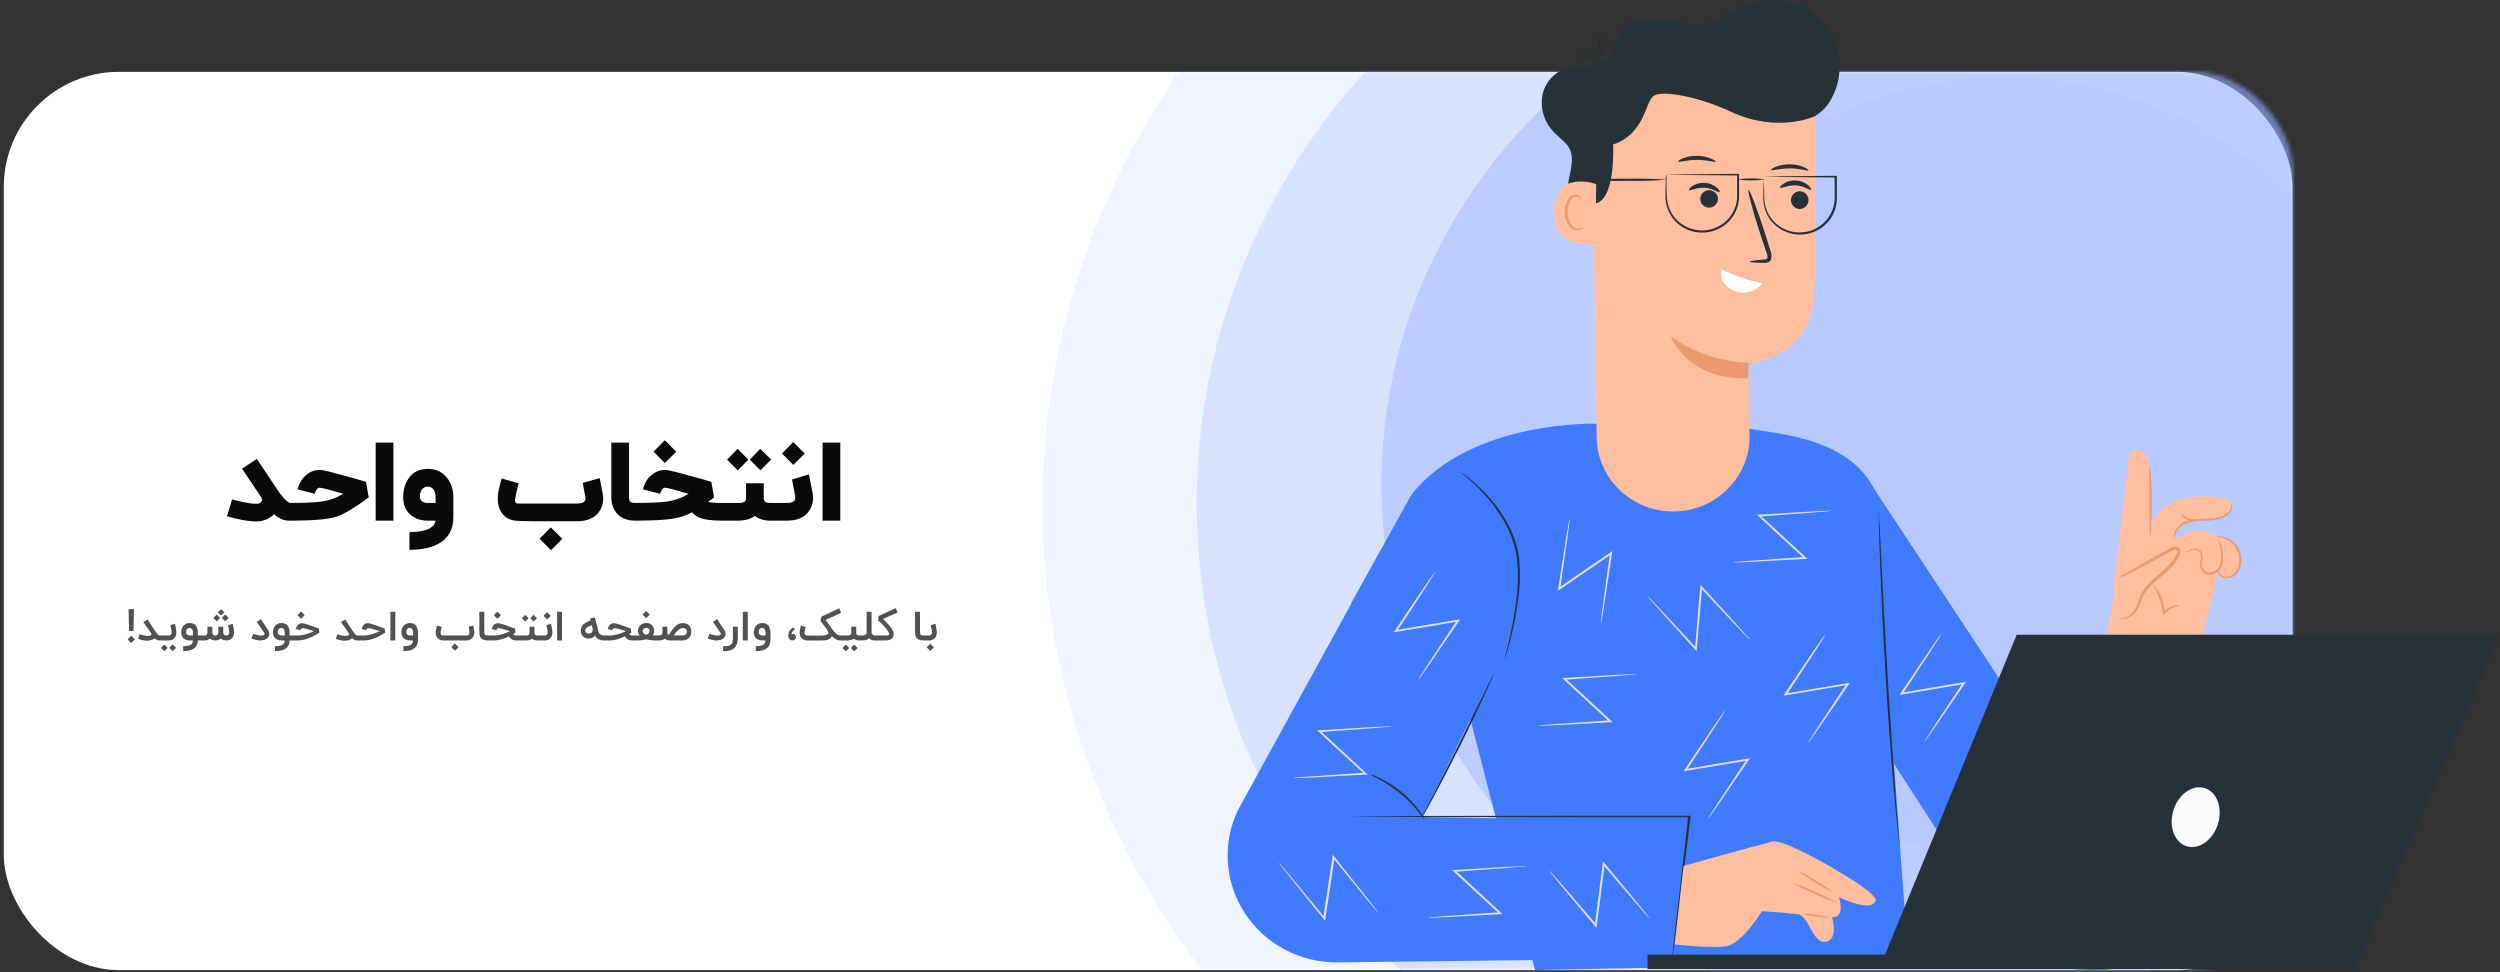 <svg width="630" height="245" viewBox="0 0 630 245" fill="none" xmlns="http://www.w3.org/2000/svg">
<rect x="0" y="0" width="630" height="245" fill="#333333" stroke="none"/>
<rect x="0.958" y="18.109" width="576.744" height="226.361" rx="29" fill="white"/>
<mask id="mask0_58_957" style="mask-type:alpha" maskUnits="userSpaceOnUse" x="40" y="18" width="538" height="227">
<rect x="40.938" y="18.109" width="536.885" height="226.361" rx="25" fill="#2B2144"/>
</mask>
<g mask="url(#mask0_58_957)">
<ellipse cx="464.607" cy="127.29" rx="201.862" ry="195.701" fill="#93ABFD" fill-opacity="0.14"/>
<ellipse cx="470.722" cy="126.766" rx="169.153" ry="163.99" fill="#93ABFD" fill-opacity="0.25"/>
<ellipse cx="486.472" cy="122.019" rx="138.313" ry="134.091" fill="#93ABFD" fill-opacity="0.41"/>
<ellipse opacity="0.08" cx="505.065" cy="117.517" rx="100.931" ry="97.85" fill="#93ABFD"/>
</g>
<path d="M370.7 181.808L340.509 152.019L355.689 124.637C370.87 105.543 403.011 106.771 403.011 106.771C418.867 105.713 434.796 106.673 450.402 109.629C475.933 114.54 473.872 131.099 473.872 131.099L477.293 192.553L480.963 242.594L386.81 244.46L370.7 181.847" fill="#407BFF"/>
<path d="M421.421 241.533L337.089 242.515C332.443 242.568 327.86 241.461 323.77 239.297C319.679 237.133 316.216 233.983 313.706 230.143C311.195 226.304 309.72 221.901 309.417 217.347C309.115 212.794 309.996 208.24 311.978 204.113L348.039 138.436L380.89 160.24L358.479 205.881L426.741 207.079L421.421 241.533Z" fill="#407BFF"/>
<path d="M470.892 121.081L538.564 223.697L499.083 226.231C499.083 226.231 475.502 189.744 476.032 190.49C476.973 191.865 470.892 121.081 470.892 121.081Z" fill="#407BFF"/>
<path d="M379.19 166.143C379.192 165.962 379.223 165.784 379.28 165.612C379.38 165.219 379.49 164.728 379.64 164.119C379.95 162.833 380.41 160.967 380.88 158.649C381.35 156.331 381.88 153.542 382.21 150.438C382.616 147.074 382.616 143.675 382.21 140.312C381.667 136.977 380.483 133.773 378.72 130.873C377.303 128.486 375.626 126.256 373.72 124.224C372.435 122.835 371.065 121.523 369.62 120.295C369.068 119.872 368.541 119.42 368.04 118.94C368.202 119.02 368.356 119.115 368.5 119.225C368.78 119.431 369.23 119.716 369.75 120.138C371.253 121.304 372.67 122.575 373.99 123.939C375.961 125.956 377.692 128.187 379.15 130.589C380.975 133.533 382.198 136.799 382.75 140.204C383.146 143.609 383.119 147.049 382.67 150.448C382.332 153.213 381.852 155.961 381.23 158.678C380.71 161.006 380.23 162.862 379.82 164.139C379.64 164.778 379.48 165.269 379.37 165.603C379.328 165.788 379.267 165.969 379.19 166.143Z" fill="#263238"/>
<path d="M376.47 169.679C376.326 170.19 376.131 170.687 375.89 171.162C375.49 172.144 374.89 173.46 374.12 175.09C372.59 178.42 370.42 182.997 367.92 188.006C365.42 193.015 363.06 197.503 361.309 200.774C360.429 202.384 359.709 203.72 359.199 204.575C358.956 205.051 358.675 205.507 358.359 205.94C358.539 205.439 358.76 204.953 359.019 204.486C359.529 203.504 360.189 202.188 361.019 200.607L367.49 187.839C369.94 182.859 372.17 178.361 373.83 174.992C374.61 173.411 375.25 172.095 375.75 171.063C375.95 170.583 376.191 170.12 376.47 169.679Z" fill="#263238"/>
<path d="M421.421 241.533C421.421 241.533 421.421 241.474 421.421 241.366C421.421 241.258 421.421 241.062 421.421 240.856C421.471 240.384 421.541 239.726 421.621 238.891C421.821 237.143 422.101 234.658 422.451 231.525C423.191 225.17 424.251 216.233 425.451 205.694L425.691 205.95H400.78L357.269 205.881L344.069 205.802L340.479 205.753H339.539H339.219C339.325 205.741 339.432 205.741 339.539 205.753H340.479L344.069 205.704L357.269 205.625L400.85 205.557H425.761H426.031V205.812C424.711 216.341 423.601 225.279 422.801 231.623C422.401 234.747 422.071 237.231 421.801 238.98C421.694 239.805 421.604 240.459 421.531 240.944L421.451 241.445C421.441 241.474 421.431 241.533 421.421 241.533Z" fill="#263238"/>
<path d="M359.069 206.608C358.465 205.952 357.904 205.26 357.389 204.535C354.694 201.212 351.357 198.445 347.569 196.393C346.76 196.009 345.972 195.582 345.209 195.116C346.097 195.321 346.949 195.652 347.739 196.099C351.684 198.013 355.096 200.841 357.679 204.339C358.247 205.029 358.715 205.792 359.069 206.608Z" fill="#263238"/>
<path d="M478.693 213.11C478.62 212.829 478.573 212.543 478.553 212.255C478.483 211.656 478.393 210.841 478.273 209.809C478.043 207.688 477.733 204.614 477.403 200.813C476.713 193.201 475.923 182.672 475.223 171.044C474.523 159.415 474.033 148.866 473.753 141.235C473.613 137.414 473.513 134.36 473.473 132.189C473.473 131.158 473.473 130.343 473.423 129.734C473.408 129.449 473.408 129.164 473.423 128.88C473.479 129.161 473.509 129.447 473.513 129.734C473.513 130.333 473.593 131.158 473.653 132.189C473.763 134.37 473.913 137.444 474.103 141.215C474.473 148.847 475.023 159.376 475.723 171.014C476.423 182.653 477.163 193.162 477.723 200.783C478.023 204.545 478.263 207.659 478.433 209.8C478.513 210.782 478.573 211.646 478.623 212.245C478.673 212.531 478.697 212.82 478.693 213.11Z" fill="#263238"/>
<path d="M403.41 157.274C403.415 156.823 403.451 156.374 403.52 155.928C403.64 154.995 403.79 153.748 403.98 152.216C404.42 148.975 404.98 144.535 405.72 139.389L406.1 139.624L399.63 144.074L393.05 148.572L392.58 148.896L392.66 148.336C393.46 143.239 394.14 138.839 394.66 135.568C394.92 134.065 395.12 132.828 395.28 131.905C395.334 131.462 395.428 131.025 395.56 130.598C395.561 131.046 395.521 131.493 395.44 131.934C395.32 132.857 395.17 134.095 394.97 135.617C394.52 138.839 393.89 143.249 393.17 148.385L392.79 148.15L399.36 143.632L405.84 139.202L406.31 138.878L406.23 139.438C405.46 144.565 404.79 149.004 404.31 152.206C404.06 153.728 403.86 154.976 403.71 155.899C403.652 156.365 403.552 156.825 403.41 157.274Z" fill="#E0E0E0"/>
<path d="M441.052 161.252C440.691 160.97 440.357 160.658 440.052 160.318C439.402 159.631 438.522 158.718 437.442 157.598L428.511 148.091L428.941 147.943C428.731 150.35 428.511 152.962 428.281 155.673C428.051 158.384 427.811 161.075 427.601 163.53L427.551 164.1L427.171 163.677L418.481 154.052L416.001 151.243C415.685 150.922 415.404 150.57 415.161 150.192C415.521 150.493 415.855 150.821 416.161 151.175L418.741 153.885L427.561 163.383L427.131 163.53C427.341 161.085 427.561 158.433 427.801 155.673C428.041 152.913 428.261 150.35 428.471 147.943L428.521 147.383L428.901 147.796L437.702 157.431L440.212 160.25C440.518 160.562 440.799 160.897 441.052 161.252Z" fill="#E0E0E0"/>
<path d="M459.992 159.935C459.806 160.349 459.578 160.744 459.312 161.114L457.312 164.277L450.172 175.159L449.932 174.786L457.692 173.47L465.592 172.163L466.162 172.065L465.892 172.487L458.592 183.154L456.392 186.238C456.148 186.615 455.873 186.973 455.572 187.308C455.769 186.906 455.996 186.519 456.252 186.149L458.252 183.006L465.402 172.203L465.652 172.576L457.752 173.921L449.962 175.218L449.392 175.306L449.712 174.845L457.002 164.041L459.142 160.947C459.404 160.593 459.688 160.256 459.992 159.935Z" fill="#E0E0E0"/>
<path d="M434.801 178.97C434.613 179.38 434.385 179.771 434.121 180.138L432.121 183.311L424.991 194.183L424.741 193.81L432.521 192.494L440.431 191.178L441.001 191.09L440.671 191.551L433.371 202.227L431.221 205.292C430.982 205.67 430.708 206.025 430.401 206.352C430.601 205.952 430.828 205.564 431.081 205.193C431.601 204.408 432.281 203.357 433.081 202.06L440.231 191.256L440.481 191.63L432.581 192.975L424.791 194.262L424.221 194.36L424.541 193.889L431.831 183.085C432.711 181.808 433.431 180.767 433.981 179.991C434.229 179.632 434.503 179.29 434.801 178.97Z" fill="#E0E0E0"/>
<path d="M489.233 159.719C489.035 160.124 488.808 160.515 488.553 160.888L486.553 164.061L479.423 174.933L479.173 174.56L486.953 173.244L494.863 171.928L495.433 171.839L495.113 172.301L487.803 182.977C486.923 184.234 486.203 185.265 485.653 186.031C485.416 186.414 485.142 186.773 484.833 187.102C485.035 186.7 485.265 186.313 485.523 185.943L487.523 182.81L494.673 172.006L494.923 172.379L487.023 173.715L479.233 175.012L478.673 175.11L478.983 174.638L486.273 163.835L488.423 160.741C488.659 160.375 488.93 160.033 489.233 159.719Z" fill="#E0E0E0"/>
<path d="M520.634 209.161C520.277 208.894 519.942 208.599 519.634 208.277L516.894 205.684L507.484 196.629L507.904 196.462C507.824 198.878 507.744 201.491 507.654 204.211C507.564 206.932 507.454 209.633 507.364 212.068V212.638L506.954 212.235L497.794 203.052L495.173 200.371C494.848 200.067 494.547 199.739 494.273 199.389C494.63 199.658 494.964 199.953 495.273 200.273L497.994 202.856L507.294 211.911L506.864 212.078C506.944 209.623 507.034 206.971 507.124 204.221C507.214 201.471 507.324 198.888 507.414 196.472V195.912L507.814 196.305L517.084 205.498L519.734 208.189C520.061 208.488 520.362 208.813 520.634 209.161Z" fill="#E0E0E0"/>
<path d="M361.78 143.946C361.584 144.352 361.357 144.743 361.1 145.115L359.1 148.287L351.97 159.169L351.72 158.796L359.5 157.47L367.41 156.164L367.98 156.066L367.66 156.537L360.35 167.203L358.21 170.268C357.967 170.643 357.693 170.998 357.39 171.328C357.582 170.926 357.809 170.542 358.07 170.179L360.07 167.036C361.88 164.316 364.36 160.584 367.22 156.233L367.47 156.606L359.57 157.951L351.78 159.248L351.22 159.336L351.53 158.875C354.46 154.553 356.98 150.821 358.82 148.071L360.97 144.977C361.212 144.613 361.483 144.268 361.78 143.946Z" fill="#E0E0E0"/>
<path d="M322.239 217.392C322.576 217.691 322.884 218.019 323.159 218.374L325.599 221.252L333.889 231.299L333.449 231.417C333.809 229.03 334.189 226.437 334.599 223.737C335.009 221.036 335.409 218.374 335.779 215.948L335.859 215.388L336.219 215.84L344.279 225.976L346.569 228.922C346.86 229.263 347.121 229.628 347.349 230.013C347.021 229.708 346.717 229.38 346.439 229.03L344.039 226.162L335.889 216.135L336.329 216.027C335.969 218.453 335.579 221.085 335.169 223.815C334.759 226.546 334.369 229.099 333.999 231.486L333.919 232.046L333.559 231.604L325.399 221.448L323.069 218.502C322.767 218.15 322.49 217.78 322.239 217.392Z" fill="#E0E0E0"/>
<path d="M412.54 169.836C412.092 169.93 411.638 169.989 411.18 170.013L407.38 170.337L394.24 171.319L394.4 170.906L400.16 176.21L405.99 181.612L406.41 182.005H405.83L392.76 182.712L388.98 182.869C388.527 182.908 388.072 182.908 387.62 182.869C388.065 182.781 388.516 182.725 388.97 182.702L392.74 182.407L405.8 181.523L405.65 181.936L399.8 176.554L394.06 171.23L393.64 170.838H394.21L407.36 170.062L411.16 169.875C411.619 169.828 412.08 169.815 412.54 169.836Z" fill="#E0E0E0"/>
<path d="M390.38 219.336C390.714 219.644 391.028 219.972 391.32 220.319L393.81 223.147L402.321 233.028L401.881 233.146C402.191 230.749 402.531 228.156 402.881 225.455C403.231 222.754 403.591 220.073 403.881 217.647L403.961 217.077L404.321 217.519L412.601 227.488L414.951 230.435C415.242 230.777 415.51 231.138 415.751 231.515C415.414 231.214 415.103 230.885 414.821 230.533L412.361 227.714L403.961 217.893L404.391 217.765C404.081 220.201 403.741 222.833 403.391 225.573C403.041 228.313 402.691 230.877 402.391 233.273L402.311 233.833L401.951 233.401L393.58 223.403L391.2 220.456C390.89 220.11 390.615 219.735 390.38 219.336Z" fill="#E0E0E0"/>
<path d="M350.769 183.036C350.322 183.132 349.867 183.191 349.409 183.213L345.619 183.527L332.479 184.509L332.629 184.087L338.399 189.4L344.229 194.802L344.649 195.195H344.069L330.999 195.902L327.219 196.059C326.776 196.096 326.331 196.096 325.889 196.059C326.333 195.965 326.785 195.909 327.239 195.892L331.009 195.598L344.069 194.704L343.919 195.126L338.069 189.744L332.319 184.421L331.909 184.028H332.479L345.629 183.242L349.429 183.065C349.875 183.023 350.323 183.013 350.769 183.036Z" fill="#E0E0E0"/>
<path d="M384.801 218.227C384.353 218.32 383.898 218.376 383.441 218.394L379.64 218.718L366.5 219.7L366.66 219.278L372.42 224.591L378.25 229.993L378.67 230.386H378.1L365.02 231.083L361.24 231.25C360.787 231.289 360.332 231.289 359.88 231.25C360.324 231.156 360.776 231.1 361.23 231.083L365 230.788L378.06 229.895L377.91 230.317L372.06 224.935L366.32 219.631L365.9 219.248H366.47L379.62 218.462L383.431 218.286C383.884 218.225 384.343 218.206 384.801 218.227Z" fill="#E0E0E0"/>
<path d="M461.613 128.693C461.165 128.787 460.71 128.846 460.253 128.87L456.452 129.184L443.322 130.166L443.472 129.754L449.232 135.057L455.062 140.459L455.482 140.852H454.912L441.832 141.559L438.052 141.716C437.599 141.755 437.144 141.755 436.692 141.716C437.136 141.622 437.588 141.566 438.042 141.549L441.812 141.255L454.882 140.371L454.722 140.783L448.892 135.411L443.152 130.088L442.732 129.695H443.302L456.452 128.909L460.263 128.732C460.711 128.686 461.162 128.673 461.613 128.693Z" fill="#E0E0E0"/>
<path d="M424.251 218.227C424.251 218.227 441.072 213.463 446.642 212.069C448.812 211.528 458.102 216.341 464.522 220.348C464.522 220.348 473.363 225.495 472.653 227.076C471.863 228.824 468.653 228.471 463.402 226.094C463.402 226.094 465.222 231.27 461.652 231.152C461.652 231.152 463.422 236.75 460.082 237.33C456.742 237.909 455.962 230.769 453.022 230.386C450.082 230.003 444.022 229.61 444.022 229.61C444.022 229.61 438.952 237.86 435.022 238.449C431.091 239.039 422.021 237.988 422.021 237.988L424.251 218.227Z" fill="#FFBE9D"/>
<path d="M452.962 219.366C454.609 220.086 456.183 220.958 457.663 221.969C459.233 222.841 460.713 223.861 462.083 225.013C458.862 223.429 455.807 221.537 452.962 219.366Z" fill="#EB996E"/>
<path d="M451.972 222.578C453.893 223.172 455.76 223.924 457.552 224.827C459.404 225.566 461.191 226.457 462.892 227.489C460.97 226.901 459.103 226.152 457.312 225.249C455.456 224.514 453.669 223.62 451.972 222.578Z" fill="#EB996E"/>
<path d="M453.772 230.248C456.312 230.239 458.842 230.57 461.292 231.231C458.752 231.238 456.222 230.907 453.772 230.248Z" fill="#EB996E"/>
<path d="M402.36 47.753C402.558 48.39 402.561 49.069 402.369 49.707C402.176 50.345 401.796 50.913 401.277 51.341C400.757 51.768 400.121 52.036 399.448 52.111C398.774 52.185 398.094 52.063 397.49 51.76C395.21 50.631 394.92 47.537 395.37 45.072C395.82 42.607 396.67 39.965 395.62 37.676C394.81 35.928 393.06 34.818 391.7 33.443C390.5 32.248 389.598 30.796 389.066 29.201C388.533 27.606 388.384 25.911 388.63 24.25C388.918 22.594 389.667 21.048 390.792 19.783C391.918 18.518 393.378 17.583 395.01 17.08C398.36 16.167 402.49 17.178 405.011 14.792C406.821 13.063 406.931 10.245 408.331 8.182C410.501 4.98 415.091 4.469 418.971 4.99C422.851 5.51 426.791 6.738 430.591 5.805C433.761 5.029 436.361 2.859 439.341 1.523C442.589 0.065 446.22 -0.36 449.726 0.308C453.232 0.976 456.437 2.703 458.894 5.249C461.352 7.794 462.937 11.03 463.43 14.504C463.923 17.977 463.297 21.515 461.642 24.623C460.538 26.898 458.66 28.721 456.332 29.78" fill="#263238"/>
<path d="M421.661 128.889C424.211 128.885 426.735 128.383 429.086 127.413C431.437 126.443 433.569 125.024 435.358 123.239C437.146 121.454 438.557 119.338 439.507 117.013C440.457 114.689 440.927 112.202 440.892 109.698L440.642 91.646C440.642 91.646 456.082 90.124 457.102 75.097C458.122 60.069 457.392 25.39 457.392 25.39C448.896 21.25 439.43 19.411 429.969 20.062C420.509 20.713 411.396 23.83 403.57 29.092L401.21 30.693L402.36 110.189C402.421 115.175 404.482 119.935 408.096 123.437C411.71 126.938 416.585 128.898 421.661 128.889Z" fill="#FFBE9D"/>
<path d="M453.352 52.664C452.793 52.601 452.278 52.338 451.904 51.926C451.53 51.514 451.323 50.982 451.323 50.43C451.323 49.878 451.53 49.345 451.904 48.933C452.278 48.521 452.793 48.258 453.352 48.195C453.473 48.166 453.6 48.166 453.722 48.195C454.28 48.258 454.795 48.521 455.169 48.933C455.543 49.345 455.75 49.878 455.75 50.43C455.75 50.982 455.543 51.514 455.169 51.926C454.795 52.338 454.28 52.601 453.722 52.664C453.599 52.684 453.474 52.684 453.352 52.664Z" fill="#263238"/>
<path d="M456.353 47.812C456.103 48.067 454.663 46.83 452.553 46.722C450.443 46.614 448.853 47.586 448.643 47.311C448.433 47.036 448.793 46.732 449.493 46.27C450.428 45.681 451.531 45.401 452.64 45.474C453.749 45.547 454.805 45.967 455.653 46.673C456.283 47.223 456.483 47.753 456.353 47.812Z" fill="#263238"/>
<path d="M431.962 48.323C432.325 48.57 432.605 48.916 432.767 49.32C432.929 49.723 432.965 50.164 432.872 50.587C432.778 51.011 432.559 51.398 432.242 51.699C431.924 52 431.523 52.202 431.089 52.279C430.655 52.356 430.207 52.305 429.802 52.132C429.398 51.959 429.054 51.672 428.816 51.307C428.578 50.942 428.455 50.517 428.463 50.083C428.471 49.65 428.61 49.229 428.862 48.873C429.199 48.397 429.715 48.071 430.296 47.968C430.877 47.865 431.476 47.993 431.962 48.323Z" fill="#263238"/>
<path d="M433.351 48.411C433.091 48.667 431.651 47.429 429.551 47.321C427.451 47.213 425.851 48.185 425.631 47.91C425.521 47.783 425.791 47.331 426.481 46.869C427.416 46.28 428.52 46.001 429.629 46.073C430.738 46.146 431.794 46.566 432.641 47.272C433.271 47.822 433.471 48.303 433.351 48.411Z" fill="#263238"/>
<path d="M440.892 65.953C440.892 65.795 442.202 65.599 444.342 65.422C444.892 65.422 445.342 65.294 445.392 65.01C445.432 64.468 445.325 63.926 445.082 63.438C444.612 62.034 444.142 60.619 443.642 59.136C441.642 53.017 440.332 47.979 440.642 47.881C440.952 47.783 442.812 52.664 444.782 58.783C445.242 60.276 445.692 61.729 446.122 63.104C446.439 63.819 446.503 64.618 446.302 65.373C446.213 65.577 446.075 65.757 445.902 65.899C445.728 66.04 445.522 66.14 445.302 66.188C444.99 66.257 444.67 66.28 444.352 66.257C442.192 66.218 440.892 66.12 440.892 65.953Z" fill="#263238"/>
<path d="M433.892 67.878C437.106 69.498 440.531 70.678 444.072 71.384C443.296 72.431 442.181 73.19 440.91 73.536C439.639 73.882 438.286 73.795 437.072 73.289C432.562 71.394 433.892 67.878 433.892 67.878Z" fill="white"/>
<path d="M440.702 91.43C433.623 91.182 426.779 88.871 421.041 84.79C421.041 84.79 425.161 95.859 440.512 95.329L440.702 91.43Z" fill="#EB996E"/>
<path d="M457.522 29.19C457.522 29.19 448.272 33.806 436.021 28.09C428.021 24.338 418.651 22.6 416.631 24.221C414.611 25.841 414.341 33.895 406.5 36.399C406.5 36.399 407.35 51.78 401.09 51.348C394.83 50.916 398.27 27.02 398.27 27.02L413.401 19.398L430.011 15.99L445.762 17.866L457.982 20.901L457.522 29.19Z" fill="#263238"/>
<path d="M402.23 46.407C401.98 46.28 391.88 42.783 391.65 53.086C391.42 63.389 401.99 61.493 402.01 61.199C402.03 60.904 402.23 46.407 402.23 46.407Z" fill="#FFBE9D"/>
<path d="M398.891 57.221C398.891 57.221 398.701 57.349 398.391 57.477C397.951 57.652 397.46 57.652 397.021 57.477C395.921 57.054 395.021 55.306 395.021 53.45C395.019 52.565 395.214 51.69 395.591 50.886C395.698 50.567 395.883 50.278 396.128 50.044C396.374 49.81 396.673 49.637 397.001 49.541C397.212 49.503 397.431 49.533 397.623 49.627C397.816 49.721 397.973 49.873 398.071 50.061C398.201 50.346 398.131 50.552 398.181 50.572C398.231 50.592 398.411 50.405 398.341 49.983C398.286 49.726 398.145 49.494 397.941 49.325C397.657 49.106 397.299 49.004 396.941 49.04C396.508 49.113 396.101 49.294 395.76 49.566C395.418 49.838 395.153 50.191 394.991 50.592C394.529 51.476 394.289 52.456 394.291 53.45C394.291 55.522 395.351 57.496 396.851 57.958C397.131 58.042 397.427 58.064 397.717 58.024C398.008 57.983 398.285 57.88 398.531 57.722C398.891 57.477 398.891 57.241 398.891 57.221Z" fill="#EB996E"/>
<path d="M396.89 14.163C398.087 13.819 399.365 13.864 400.533 14.292C401.701 14.721 402.697 15.509 403.37 16.54C402.438 15.847 401.432 15.254 400.37 14.772C399.235 14.451 398.069 14.247 396.89 14.163Z" fill="#263238"/>
<path d="M403.201 7.995C403.391 7.995 403.101 10.166 403.461 12.739C403.772 14.286 404.265 15.793 404.931 17.228C404.931 17.228 404.491 16.864 404.051 16.098C403.486 15.079 403.113 13.967 402.951 12.818C402.659 11.213 402.745 9.563 403.201 7.995Z" fill="#263238"/>
<path d="M446.291 42.842C446.231 42.725 446.681 42.361 447.531 42.027C449.788 41.17 452.293 41.195 454.532 42.096C455.372 42.45 455.822 42.813 455.762 42.931C455.632 43.206 453.612 42.43 451.022 42.43C448.432 42.43 446.411 43.147 446.291 42.842Z" fill="#263238"/>
<path d="M422.891 40.701C422.831 40.583 423.281 40.23 424.131 39.886C425.25 39.461 426.442 39.251 427.641 39.267C428.846 39.267 430.039 39.501 431.151 39.955C431.991 40.308 432.431 40.672 432.381 40.8C432.331 40.927 430.231 40.299 427.631 40.289C425.031 40.279 423.031 40.976 422.891 40.701Z" fill="#263238"/>
<path d="M444.482 44.492C444.504 44.695 444.504 44.899 444.482 45.101C444.482 45.533 444.482 46.083 444.532 46.761C444.582 47.439 444.532 48.352 444.592 49.334C444.554 50.468 444.724 51.599 445.092 52.674C445.574 54.068 446.409 55.319 447.518 56.31C448.627 57.302 449.974 58 451.432 58.341C452.269 58.542 453.133 58.614 453.992 58.557C454.886 58.517 455.768 58.335 456.602 58.017C458.381 57.362 459.897 56.16 460.922 54.589C461.893 53.089 462.381 51.337 462.323 49.56C462.323 47.802 462.323 46.113 462.323 44.492L462.563 44.728L449.562 44.61L445.792 44.541H444.792H444.422C444.85 44.495 445.281 44.475 445.712 44.483L449.422 44.414L462.563 44.296H462.893V44.541C462.893 46.162 462.893 47.851 462.893 49.609C462.96 51.483 462.447 53.332 461.423 54.913C460.335 56.576 458.728 57.848 456.842 58.537C455.956 58.871 455.021 59.061 454.072 59.097C453.168 59.15 452.261 59.067 451.382 58.852C449.852 58.488 448.444 57.745 447.291 56.692C446.139 55.639 445.281 54.313 444.802 52.841C444.443 51.717 444.294 50.539 444.362 49.364C444.362 48.382 444.362 47.468 444.412 46.722C444.462 45.975 444.412 45.514 444.462 45.082C444.453 44.885 444.459 44.688 444.482 44.492Z" fill="#263238"/>
<path d="M419.97 43.982C419.97 43.982 419.97 44.208 419.97 44.59V46.25C419.97 46.977 419.97 47.842 420.02 48.833C419.994 49.966 420.163 51.095 420.52 52.173C420.981 53.466 421.737 54.639 422.731 55.6C423.878 56.696 425.305 57.466 426.861 57.83C428.581 58.237 430.387 58.124 432.041 57.506C433.815 56.852 435.326 55.653 436.351 54.088C437.325 52.589 437.817 50.837 437.761 49.059C437.761 47.301 437.761 45.602 437.761 43.982L438.001 44.217L425.001 44.099L421.24 44.041H420.24H419.87C420.295 43.994 420.723 43.974 421.15 43.982L424.861 43.923L438.001 43.805H438.241V44.041C438.241 45.661 438.241 47.36 438.241 49.118C438.301 50.992 437.786 52.84 436.761 54.422C435.674 56.079 434.071 57.347 432.191 58.036C431.305 58.37 430.369 58.559 429.421 58.596C428.513 58.649 427.603 58.566 426.721 58.351C425.087 57.955 423.593 57.13 422.4 55.964C421.369 54.946 420.595 53.705 420.14 52.34C419.781 51.216 419.632 50.038 419.7 48.863C419.7 47.881 419.7 46.967 419.76 46.221C419.82 45.474 419.76 45.013 419.76 44.581C419.797 44.371 419.868 44.169 419.97 43.982Z" fill="#263238"/>
<path d="M444.701 45.209C442.414 45.55 440.088 45.55 437.801 45.209C440.087 44.856 442.415 44.856 444.701 45.209Z" fill="#263238"/>
<path d="M400.89 45.337C404.07 45.077 407.261 44.982 410.45 45.052C413.642 44.963 416.837 45.039 420.021 45.278C416.842 45.551 413.65 45.646 410.46 45.563C407.269 45.663 404.073 45.588 400.89 45.337Z" fill="#263238"/>
<path d="M503.764 230.68C506.011 234.777 509.414 238.149 513.565 240.391C517.717 242.633 522.439 243.651 527.164 243.321C532.747 242.937 538.03 240.695 542.141 236.965C546.252 233.235 548.945 228.239 549.775 222.804L555.575 157.598L532.344 151.96L522.854 203.033C522.854 203.033 517.894 224.434 503.764 230.68Z" fill="#FFBE9D"/>
<path d="M532.135 156.684L532.905 145.242C532.905 145.242 536.195 119.569 536.195 117.054C536.195 114.167 537.605 113.46 538.695 113.538C540.385 113.646 541.585 115.699 541.695 118.184C541.695 119.038 541.615 132.612 541.615 132.612C542.414 131.329 543.306 130.105 544.285 128.948C546.285 126.405 551.125 124.951 556.055 125.108C560.985 125.265 562.335 125.737 562.365 127.613C562.348 127.971 562.249 128.321 562.076 128.637C561.903 128.953 561.66 129.227 561.365 129.439C560.456 130.184 559.299 130.576 558.115 130.539C550.225 130.402 548.115 134.537 548.115 134.537L548.015 136.04C548.015 136.04 552.805 132.671 556.625 134.075C557.19 134.28 557.706 134.594 558.145 134.998C559.221 135.003 560.277 135.283 561.208 135.812C562.139 136.34 562.914 137.099 563.454 138.012C563.995 138.925 564.283 139.961 564.291 141.018C564.298 142.074 564.024 143.114 563.495 144.034C563.29 144.506 562.942 144.905 562.498 145.178C562.055 145.45 561.538 145.582 561.015 145.557C560.486 145.401 560.008 145.113 559.625 144.722C559.401 144.535 559.164 144.364 558.915 144.211L558.035 148.366C558.035 148.366 555.545 157.598 554.925 161.743" fill="#FFBE9D"/>
<path d="M534.405 155.791C535.845 156.184 537.335 155.142 538.115 153.885C538.895 152.628 539.225 151.145 539.905 149.829C541.965 145.9 546.905 144.034 548.795 140.007C549.055 139.448 549.195 138.682 548.695 138.308C548.195 137.935 547.575 138.24 547.065 138.515L534.065 145.586" fill="#FFBE9D"/>
<path d="M534.055 145.566C534.459 145.214 534.906 144.91 535.385 144.663C536.265 144.123 537.555 143.376 539.155 142.463L544.805 139.29L546.435 138.387C547.042 137.915 547.816 137.7 548.585 137.788C548.823 137.863 549.031 138.008 549.183 138.203C549.335 138.397 549.423 138.633 549.435 138.878C549.461 139.282 549.389 139.686 549.225 140.057C548.924 140.712 548.549 141.331 548.105 141.903C546.305 144.201 543.975 145.645 542.295 147.325C541.478 148.085 540.783 148.962 540.235 149.927C539.745 150.831 539.435 151.774 539.055 152.628C538.821 153.341 538.432 153.996 537.913 154.545C537.395 155.095 536.761 155.527 536.055 155.81C534.985 156.125 534.385 155.81 534.425 155.751C534.943 155.767 535.459 155.684 535.945 155.506C536.57 155.192 537.122 154.754 537.567 154.22C538.011 153.686 538.337 153.067 538.525 152.402C538.845 151.451 539.216 150.517 539.635 149.603C540.186 148.558 540.906 147.606 541.765 146.784C543.485 145.016 545.765 143.533 547.445 141.402C547.841 140.887 548.176 140.331 548.445 139.742C548.695 139.182 548.655 138.623 548.335 138.564C548.015 138.505 547.385 138.77 546.835 139.074L545.175 139.958L539.445 143.023C537.805 143.877 536.445 144.545 535.545 144.987C535.078 145.248 534.577 145.443 534.055 145.566Z" fill="#EB996E"/>
<path d="M547.835 136.148C547.923 135.218 548.235 134.323 548.745 133.535C549.337 132.727 550.179 132.128 551.145 131.826C552.355 131.435 553.621 131.236 554.895 131.237C556.203 131.25 557.509 131.138 558.795 130.903C559.872 130.687 560.873 130.196 561.695 129.479C561.968 129.231 562.181 128.925 562.316 128.585C562.451 128.245 562.505 127.878 562.475 127.514C562.461 127.247 562.371 126.988 562.215 126.768C562.165 126.768 562.215 127.053 562.265 127.524C562.26 127.853 562.183 128.178 562.038 128.474C561.893 128.771 561.684 129.033 561.425 129.243C560.626 129.861 559.685 130.279 558.685 130.461C557.426 130.664 556.151 130.756 554.875 130.736C553.553 130.722 552.239 130.924 550.985 131.335C549.936 131.694 549.039 132.385 548.435 133.299C548.043 133.915 547.816 134.617 547.775 135.342C547.718 135.611 547.739 135.89 547.835 136.148Z" fill="#EB996E"/>
<path d="M541.625 117.221C541.54 118.12 541.54 119.024 541.625 119.922C541.625 121.769 541.624 123.979 541.694 126.414C541.764 128.85 541.694 131.06 541.694 132.906C541.634 133.807 541.655 134.71 541.754 135.607C541.973 134.726 542.084 133.823 542.085 132.916C542.205 131.256 542.285 128.988 542.275 126.414C542.265 123.841 542.164 121.562 542.044 119.903C542.003 118.997 541.862 118.098 541.625 117.221Z" fill="#EB996E"/>
<path d="M550.955 139.163C551.234 139.097 551.503 138.994 551.755 138.858C552.081 138.695 552.439 138.601 552.804 138.584C553.17 138.567 553.535 138.627 553.875 138.76C554.084 138.872 554.26 139.034 554.386 139.232C554.512 139.43 554.584 139.656 554.595 139.89C554.627 140.475 554.583 141.063 554.465 141.638C554.3 142.361 554.418 143.118 554.795 143.759C555.034 144.089 555.349 144.358 555.714 144.546C556.079 144.734 556.483 144.834 556.895 144.84C557.3 144.837 557.7 144.754 558.071 144.595C558.443 144.436 558.777 144.206 559.055 143.916C559.577 143.403 559.926 142.745 560.055 142.031C560.212 140.876 560.195 139.704 560.005 138.554C559.902 137.776 559.662 137.022 559.295 136.324C559.015 135.833 558.755 135.647 558.735 135.666C558.715 135.686 558.895 135.931 559.105 136.413C559.38 137.119 559.551 137.86 559.615 138.613C559.747 139.72 559.73 140.839 559.565 141.942C559.438 142.567 559.108 143.134 558.625 143.559C558.142 143.984 557.531 144.244 556.885 144.299C556.56 144.298 556.24 144.221 555.95 144.076C555.66 143.931 555.408 143.722 555.215 143.465C554.913 142.926 554.817 142.299 554.945 141.697C555.057 141.078 555.084 140.447 555.025 139.821C554.996 139.522 554.889 139.235 554.714 138.989C554.538 138.743 554.301 138.546 554.025 138.416C553.636 138.271 553.218 138.218 552.804 138.263C552.39 138.307 551.993 138.447 551.645 138.672C551.175 138.947 550.895 139.094 550.955 139.163Z" fill="#EB996E"/>
<path d="M558.825 143.504C558.754 143.76 558.783 144.033 558.905 144.27C559.045 144.607 559.263 144.908 559.54 145.149C559.817 145.391 560.147 145.567 560.505 145.665C561.043 145.778 561.603 145.753 562.128 145.591C562.654 145.429 563.128 145.137 563.505 144.741C564.406 143.769 564.89 142.491 564.855 141.176C564.855 139.877 564.442 138.61 563.675 137.552C563.048 136.689 562.194 136.01 561.205 135.588C560.555 135.3 559.856 135.137 559.145 135.106C558.645 135.106 558.375 135.106 558.375 135.185C559.297 135.302 560.197 135.553 561.045 135.931C561.933 136.365 562.696 137.01 563.265 137.807C563.929 138.798 564.278 139.961 564.265 141.147C564.298 142.325 563.884 143.473 563.105 144.368C562.788 144.721 562.384 144.988 561.933 145.144C561.481 145.301 560.997 145.341 560.525 145.262C560.21 145.193 559.914 145.058 559.657 144.866C559.399 144.675 559.187 144.431 559.035 144.152C558.895 143.779 558.895 143.504 558.825 143.504Z" fill="#EB996E"/>
<path d="M549.324 152.579C548.895 152.446 548.434 152.446 548.004 152.579C546.878 152.821 545.866 153.422 545.124 154.288L545.584 154.426C545.523 153.817 545.423 153.214 545.284 152.618C544.886 150.507 543.9 148.545 542.434 146.951C543.413 148.794 544.191 150.733 544.754 152.736C544.894 153.345 544.994 153.934 545.064 154.484L545.144 155.093L545.534 154.612C546.197 153.809 547.083 153.212 548.084 152.893C548.834 152.667 549.324 152.648 549.324 152.579Z" fill="#EB996E"/>
<path d="M549.575 129.488C549.445 129.547 549.975 130.471 551.195 131.03C552.415 131.59 553.495 131.266 553.445 131.129C553.395 130.991 552.445 131.001 551.445 130.539C550.445 130.078 549.705 129.39 549.575 129.488Z" fill="#EB996E"/>
<path d="M528.134 164.09L557.325 166.143C557.325 166.143 552.835 216.871 551.965 224.738C551.095 232.606 545.965 244.47 528.134 244.47C510.304 244.47 506.984 238.508 499.053 226.231C508.404 219.867 523.254 200.862 523.254 200.862L528.134 164.09Z" fill="#407BFF"/>
<path d="M541.894 170.916C541.744 171.344 541.563 171.76 541.354 172.163L539.724 175.542L533.964 187.22L533.674 186.876L541.244 184.666L548.934 182.447L549.494 182.289L549.224 182.79L543.224 194.232L541.454 197.523C541.258 197.925 541.027 198.309 540.764 198.672C540.917 198.252 541.097 197.842 541.304 197.444C541.724 196.599 542.304 195.48 542.944 194.095L548.754 182.574L549.044 182.918L541.364 185.157L533.784 187.338L533.234 187.495L533.494 186.994L539.464 175.434C540.194 174.069 540.784 172.949 541.224 172.114C541.413 171.697 541.637 171.296 541.894 170.916Z" fill="#E0E0E0"/>
<path d="M539.135 219.71C538.687 219.804 538.232 219.863 537.775 219.887L533.974 220.211L520.834 221.193L520.994 220.771L526.754 226.074L532.584 231.476L533.004 231.869H532.424L519.354 232.576L515.574 232.733C515.121 232.772 514.666 232.772 514.214 232.733C514.659 232.647 515.11 232.594 515.564 232.576L519.334 232.272L532.394 231.388L532.244 231.81L526.394 226.418L520.654 221.095L520.234 220.712H520.804L533.954 219.936L537.765 219.749C538.22 219.702 538.678 219.689 539.135 219.71Z" fill="#E0E0E0"/>
<path d="M508.213 159.945L475.023 240.561H415.171V244.205H593.446L629.917 159.945H508.213Z" fill="#263238"/>
<path d="M558.955 207.541C557.755 211.597 554.255 214.16 551.135 213.277C548.015 212.393 546.465 208.366 547.665 204.309C548.865 200.253 552.375 197.69 555.495 198.574C558.615 199.458 560.165 203.484 558.955 207.541Z" fill="#FAFAFA"/>
<path d="M65.056 116.136C65.293 116.5 65.611 116.973 66.011 117.555C67.065 119.145 68.343 121.064 69.843 123.309C69.924 123.436 70.011 123.564 70.102 123.691C70.22 123.855 70.334 124.018 70.443 124.182C70.761 124.618 71.061 125 71.343 125.327C72.143 126.273 72.756 126.745 73.183 126.745H74.138V131.205H72.843C71.515 131.205 70.247 130.664 69.038 129.582C68.647 130 68.202 130.345 67.702 130.618C66.774 131.145 65.729 131.409 64.565 131.409C63.283 131.409 61.693 131.195 59.793 130.768C59.193 130.632 58.593 130.482 57.993 130.318C57.793 130.264 57.606 130.209 57.434 130.155C57.37 130.136 57.315 130.123 57.27 130.114L57.215 130.1L57.188 130.086L58.511 125.818C58.82 125.909 59.184 126.014 59.602 126.132C60.138 126.268 60.661 126.391 61.17 126.5C62.57 126.8 63.702 126.95 64.565 126.95C65.247 126.95 65.697 126.745 65.915 126.336C65.988 126.209 66.024 126.077 66.024 125.941C66.024 125.705 65.929 125.445 65.738 125.164C64.938 123.982 64.197 122.882 63.515 121.864C62.997 121.091 62.511 120.368 62.056 119.695L60.993 118.1L64.729 115.659L65.056 116.136ZM81.278 118.495C82.023 118.605 83.878 119.068 86.841 119.886C87.878 120.168 88.973 120.473 90.128 120.8C91.037 121.064 91.737 121.268 92.228 121.414L92.923 125.355C89.405 127.936 86.76 129.532 84.987 130.141C82.896 130.85 79.055 131.205 73.464 131.205V126.732C77.073 126.732 79.682 126.605 81.291 126.35C83.237 126.041 84.973 125.4 86.501 124.427L85.505 124.155L84.55 123.882C83.769 123.655 83.182 123.491 82.791 123.391C81.591 123.064 80.837 122.9 80.528 122.9C80.282 122.9 80.05 123.041 79.832 123.323C79.605 123.595 79.432 123.968 79.314 124.441L74.991 123.309C75.409 121.691 76.187 120.441 77.323 119.559C78.287 118.805 79.323 118.427 80.432 118.427C80.705 118.427 80.987 118.45 81.278 118.495ZM99.139 131.205H94.667V111.541H99.139V131.205ZM109.769 126.745V125.341C109.769 124.505 109.592 123.841 109.237 123.35C108.883 122.868 108.401 122.627 107.792 122.627C107.174 122.627 106.683 122.868 106.319 123.35C105.983 123.795 105.815 124.373 105.815 125.082C105.815 125.164 105.819 125.25 105.828 125.341C105.856 125.823 106.069 126.186 106.469 126.432C106.815 126.641 107.256 126.745 107.792 126.745H109.769ZM107.792 118.155C109.801 118.155 111.401 118.886 112.592 120.35C113.692 121.686 114.242 123.35 114.242 125.341V130.345C114.242 133.509 112.937 135.768 110.328 137.123C109.319 137.65 108.119 138.032 106.728 138.268C105.646 138.459 104.465 138.555 103.183 138.555V134.082C105.456 134.082 107.165 133.764 108.31 133.127C109.237 132.618 109.701 131.977 109.701 131.205H107.792C106.165 131.205 104.787 130.768 103.66 129.895C102.287 128.841 101.601 127.323 101.601 125.341C101.601 123.459 102.056 121.864 102.965 120.555C104.074 118.955 105.683 118.155 107.792 118.155ZM134.494 131.355C131.93 131.355 130.289 131.291 129.571 131.164C128.171 130.927 127.103 130.25 126.366 129.132C125.903 128.432 125.612 127.632 125.494 126.732C125.457 126.405 125.439 126.064 125.439 125.709C125.439 125.318 125.462 124.914 125.507 124.495C125.571 123.932 125.739 123.127 126.012 122.082C126.094 121.745 126.185 121.405 126.285 121.059C126.321 120.941 126.353 120.832 126.38 120.732C126.398 120.65 126.412 120.6 126.421 120.582L130.716 121.795C130.253 123.45 129.944 124.805 129.789 125.859C129.78 125.932 129.775 126.005 129.775 126.077C129.775 126.25 129.807 126.4 129.871 126.527C129.98 126.764 130.175 126.882 130.457 126.882H145.294C146.112 126.882 146.689 126.773 147.025 126.555C147.371 126.345 147.544 126.014 147.544 125.559C147.544 125.423 147.525 125.273 147.489 125.109C147.398 124.645 147.307 124.173 147.216 123.691C147.18 123.509 147.144 123.314 147.107 123.105L147.053 122.845L147.012 122.586C146.948 122.241 146.894 121.941 146.848 121.686L151.13 120.486C151.357 121.614 151.612 122.927 151.894 124.427C151.966 124.864 152.003 125.282 152.003 125.682C152.003 126.918 151.648 128.027 150.939 129.009C149.803 130.573 147.953 131.355 145.389 131.355H134.494ZM135.98 135.759L138.816 132.895L141.707 135.786L138.844 138.65L135.98 135.759ZM161.197 131.205H159.97C158.961 131.205 158.056 131.027 157.256 130.673C156.647 130.409 156.115 130.05 155.661 129.595C155.206 129.141 154.847 128.609 154.583 128C154.229 127.2 154.051 126.295 154.051 125.286V111.541H158.511V125.286C158.511 125.841 158.615 126.223 158.824 126.432C159.024 126.632 159.406 126.732 159.97 126.732H161.197V131.205ZM168.305 118.495C169.051 118.605 170.905 119.068 173.869 119.886C174.905 120.168 176.001 120.473 177.155 120.8C178.064 121.064 178.764 121.268 179.255 121.414L179.951 125.355L179.555 125.655L179.16 125.927C178.841 126.164 178.596 126.345 178.423 126.473C178.887 126.591 179.541 126.668 180.387 126.705C180.687 126.714 181.01 126.723 181.355 126.732H182.064V131.205C179.273 131.205 177.287 130.927 176.105 130.373C175.414 130.055 174.846 129.627 174.401 129.091C173.637 129.509 172.841 129.859 172.014 130.141C169.923 130.85 166.082 131.205 160.491 131.205V126.732C164.101 126.732 166.71 126.605 168.319 126.35C170.264 126.041 172.001 125.4 173.528 124.427L172.532 124.155L171.578 123.882C170.796 123.655 170.21 123.491 169.819 123.391C168.619 123.064 167.864 122.9 167.555 122.9C167.31 122.9 167.078 123.041 166.86 123.323C166.632 123.595 166.46 123.968 166.341 124.441L162.019 123.309C162.437 121.691 163.214 120.441 164.351 119.559C165.314 118.805 166.351 118.427 167.46 118.427C167.732 118.427 168.014 118.45 168.305 118.495ZM164.691 113.805L167.528 110.941L170.419 113.832L167.541 116.695L164.691 113.805ZM191.621 118.523L188.948 115.823L191.594 113.095L194.321 115.823L191.621 118.523ZM185.907 118.536L183.235 115.836L185.867 113.109L188.594 115.836L185.907 118.536ZM192.467 125.491C192.467 125.927 192.571 126.236 192.78 126.418C193.017 126.627 193.435 126.732 194.035 126.732H196.026V131.205H194.035C193.444 131.205 192.885 131.141 192.357 131.014C191.939 130.914 191.548 130.773 191.185 130.591C190.767 130.391 190.453 130.191 190.244 129.991C190.035 130.191 189.698 130.391 189.235 130.591C188.317 131 187.226 131.205 185.962 131.205H181.38V126.732H186.276C186.93 126.732 187.389 126.623 187.653 126.405C187.889 126.214 188.007 125.909 188.007 125.491V121.782H192.467V125.491ZM204.777 124.277C204.85 124.714 204.887 125.132 204.887 125.532C204.887 126.768 204.532 127.877 203.823 128.859C202.687 130.423 200.837 131.205 198.273 131.205H195.355V126.732H198.177C198.996 126.732 199.573 126.623 199.909 126.405C200.255 126.195 200.427 125.864 200.427 125.409C200.427 125.273 200.409 125.123 200.373 124.959C200.282 124.495 200.191 124.023 200.1 123.541C200.064 123.359 200.027 123.164 199.991 122.955L199.937 122.695L199.896 122.436C199.759 121.691 199.655 121.159 199.582 120.841L203.85 119.545C204.123 120.827 204.432 122.405 204.777 124.277ZM197.059 114.268L199.896 111.405L202.787 114.295L199.909 117.159L197.059 114.268ZM211.757 131.205H207.284V111.541H211.757V131.205Z" fill="#0A0A0A"/>
<path d="M33.641 159.01H32.521L32.396 153.495H33.771L33.641 159.01ZM33.056 162.04L32.161 161.13L33.091 160.205L33.991 161.13L33.056 162.04ZM40.58 161.39H40.175C39.732 161.39 39.308 161.195 38.905 160.805C38.795 160.935 38.663 161.043 38.51 161.13C38.36 161.213 38.198 161.28 38.025 161.33C37.852 161.38 37.675 161.415 37.495 161.435C37.318 161.455 37.148 161.465 36.985 161.465C36.858 161.465 36.73 161.456 36.6 161.44C36.47 161.426 36.322 161.401 36.155 161.365C35.992 161.331 35.803 161.286 35.59 161.23C35.377 161.17 35.122 161.095 34.825 161.005L35.185 159.81C35.388 159.89 35.598 159.961 35.815 160.025C36.032 160.085 36.243 160.135 36.45 160.175C36.657 160.211 36.855 160.235 37.045 160.245C37.122 160.251 37.195 160.255 37.265 160.255C37.368 160.255 37.48 160.246 37.6 160.23C37.72 160.213 37.832 160.178 37.935 160.125C38.042 160.068 38.113 159.993 38.15 159.9C38.167 159.86 38.175 159.823 38.175 159.79C38.175 159.76 38.165 159.723 38.145 159.68C38.128 159.636 38.1 159.585 38.06 159.525C38.02 159.461 37.968 159.38 37.905 159.28L36.13 156.785L37.18 156.11L38.965 158.815C39.062 158.961 39.163 159.113 39.27 159.27C39.377 159.426 39.483 159.57 39.59 159.7C39.697 159.826 39.8 159.931 39.9 160.015C40 160.098 40.092 160.14 40.175 160.14H40.58V161.39ZM44.09 157.19C44.096 157.213 44.11 157.268 44.13 157.355C44.153 157.441 44.178 157.548 44.205 157.675C44.231 157.798 44.258 157.936 44.285 158.09C44.315 158.243 44.341 158.398 44.365 158.555C44.391 158.708 44.411 158.858 44.425 159.005C44.441 159.151 44.45 159.28 44.45 159.39C44.45 159.733 44.393 160.031 44.28 160.285C44.166 160.535 44.018 160.741 43.835 160.905C43.651 161.068 43.445 161.19 43.215 161.27C42.988 161.35 42.76 161.39 42.53 161.39H40.375V160.145H42.565C42.605 160.145 42.661 160.14 42.735 160.13C42.811 160.116 42.886 160.085 42.96 160.035C43.036 159.985 43.103 159.91 43.16 159.81C43.216 159.706 43.245 159.566 43.245 159.39C43.245 159.316 43.238 159.228 43.225 159.125C43.215 159.018 43.2 158.905 43.18 158.785C43.16 158.665 43.136 158.543 43.11 158.42C43.086 158.293 43.063 158.175 43.04 158.065C43.016 157.951 42.993 157.85 42.97 157.76C42.946 157.666 42.928 157.595 42.915 157.545L44.09 157.19ZM43.51 164.11L42.67 163.26L43.5 162.4L44.36 163.26L43.51 164.11ZM41.415 164.115L40.575 163.265L41.4 162.405L42.26 163.265L41.415 164.115ZM46.161 162.83C46.428 162.83 46.665 162.82 46.871 162.8C47.081 162.783 47.267 162.756 47.426 162.72C47.59 162.686 47.731 162.641 47.852 162.585C47.975 162.531 48.081 162.466 48.172 162.39C48.312 162.276 48.416 162.145 48.486 161.995C48.56 161.845 48.603 161.643 48.617 161.39H47.846C47.68 161.39 47.51 161.376 47.337 161.35C47.163 161.323 46.996 161.278 46.837 161.215C46.676 161.148 46.525 161.063 46.382 160.96C46.242 160.856 46.118 160.73 46.011 160.58C45.908 160.426 45.825 160.246 45.761 160.04C45.702 159.833 45.672 159.596 45.672 159.33C45.672 159.1 45.691 158.896 45.731 158.72C45.772 158.54 45.822 158.381 45.882 158.245C45.945 158.108 46.015 157.99 46.092 157.89C46.168 157.786 46.242 157.696 46.312 157.62C46.511 157.42 46.738 157.266 46.992 157.16C47.245 157.05 47.518 156.995 47.812 156.995C48.175 156.995 48.485 157.058 48.742 157.185C49.002 157.308 49.213 157.48 49.377 157.7C49.543 157.92 49.665 158.181 49.742 158.485C49.818 158.785 49.856 159.111 49.856 159.465V160.145H50.706V161.39H49.852C49.838 161.846 49.757 162.231 49.606 162.545C49.46 162.858 49.24 163.131 48.947 163.365C48.793 163.485 48.627 163.588 48.447 163.675C48.267 163.765 48.065 163.84 47.842 163.9C47.618 163.96 47.368 164.003 47.092 164.03C46.818 164.06 46.508 164.075 46.161 164.075V162.83ZM47.812 158.24C47.528 158.24 47.303 158.328 47.136 158.505C46.97 158.681 46.886 158.956 46.886 159.33C46.886 159.476 46.915 159.601 46.971 159.705C47.032 159.808 47.106 159.893 47.197 159.96C47.29 160.023 47.393 160.07 47.507 160.1C47.62 160.13 47.733 160.145 47.846 160.145H48.617V159.465C48.617 159.275 48.602 159.113 48.572 158.98C48.541 158.843 48.502 158.73 48.452 158.64C48.405 158.55 48.35 158.478 48.286 158.425C48.227 158.371 48.166 158.331 48.106 158.305C48.05 158.278 47.995 158.261 47.941 158.255C47.888 158.245 47.845 158.24 47.812 158.24ZM54.337 161.38C53.727 161.38 53.243 161.221 52.886 160.905C52.703 161.075 52.5 161.198 52.276 161.275C52.053 161.351 51.823 161.39 51.587 161.39H50.462V160.145H51.587C51.627 160.145 51.683 160.138 51.757 160.125C51.833 160.111 51.908 160.08 51.981 160.03C52.058 159.976 52.125 159.9 52.181 159.8C52.238 159.696 52.267 159.555 52.267 159.375V157.935H53.511V159.355C53.511 159.628 53.575 159.828 53.702 159.955C53.831 160.078 54.043 160.14 54.337 160.14C54.377 160.14 54.433 160.133 54.507 160.12C54.583 160.103 54.658 160.068 54.731 160.015C54.808 159.961 54.875 159.883 54.931 159.78C54.988 159.673 55.017 159.531 55.017 159.355V157.935H56.257V159.355C56.257 159.628 56.322 159.83 56.452 159.96C56.585 160.086 56.8 160.15 57.096 160.15C57.14 160.15 57.198 160.141 57.272 160.125C57.348 160.105 57.423 160.068 57.496 160.015C57.57 159.958 57.633 159.878 57.687 159.775C57.74 159.671 57.767 159.531 57.767 159.355C57.767 159.281 57.76 159.193 57.746 159.09C57.736 158.986 57.721 158.878 57.702 158.765C57.685 158.648 57.665 158.531 57.642 158.415C57.618 158.295 57.595 158.181 57.572 158.075C57.548 157.968 57.525 157.871 57.502 157.785C57.481 157.698 57.465 157.63 57.452 157.58L58.627 157.195C58.633 157.218 58.647 157.271 58.666 157.355C58.687 157.438 58.71 157.541 58.736 157.665C58.767 157.788 58.797 157.925 58.827 158.075C58.856 158.225 58.883 158.376 58.907 158.53C58.933 158.68 58.955 158.828 58.971 158.975C58.988 159.118 58.996 159.245 58.996 159.355C58.996 159.695 58.94 159.993 58.827 160.25C58.717 160.503 58.572 160.715 58.392 160.885C58.212 161.051 58.008 161.176 57.782 161.26C57.555 161.343 57.327 161.386 57.096 161.39C56.477 161.39 55.986 161.226 55.627 160.9C55.443 161.07 55.24 161.193 55.017 161.27C54.797 161.343 54.57 161.38 54.337 161.38ZM55.467 155.725L54.617 156.585L53.767 155.735L54.617 154.875L55.467 155.725ZM57.611 155.705L56.772 156.555L55.897 155.715L56.757 154.855L57.611 155.705ZM56.507 154.295L55.706 155.095L54.916 154.305L55.717 153.505L56.507 154.295ZM65.555 161.395C65.428 161.395 65.303 161.388 65.18 161.375C65.056 161.361 64.931 161.343 64.805 161.32C64.678 161.296 64.548 161.268 64.415 161.235C64.281 161.198 64.141 161.158 63.995 161.115L63.4 160.935L63.76 159.735C64.049 159.835 64.35 159.923 64.659 160C64.973 160.076 65.268 160.126 65.544 160.15C65.635 160.156 65.721 160.16 65.805 160.16C65.971 160.16 66.138 160.141 66.305 160.105C66.475 160.068 66.594 159.976 66.665 159.83C66.678 159.803 66.684 159.771 66.684 159.735C66.684 159.711 66.678 159.675 66.665 159.625C66.651 159.575 66.618 159.511 66.564 159.435L64.7 156.715L65.749 156.035L66.09 156.56C66.09 156.563 66.094 156.573 66.105 156.59C66.118 156.606 66.141 156.641 66.174 156.695C66.211 156.748 66.261 156.825 66.325 156.925C66.391 157.021 66.478 157.15 66.585 157.31C66.691 157.47 66.821 157.668 66.975 157.905C67.131 158.138 67.318 158.418 67.534 158.745C67.704 159.001 67.809 159.266 67.85 159.54C67.859 159.61 67.865 159.678 67.865 159.745C67.865 159.945 67.825 160.136 67.745 160.32C67.688 160.453 67.611 160.576 67.514 160.69C67.421 160.8 67.311 160.898 67.184 160.985C66.948 161.148 66.663 161.26 66.329 161.32C66.049 161.37 65.791 161.395 65.555 161.395ZM69.29 162.83C69.556 162.83 69.793 162.82 69.999 162.8C70.21 162.783 70.394 162.756 70.555 162.72C70.718 162.686 70.859 162.641 70.98 162.585C71.103 162.531 71.21 162.466 71.299 162.39C71.439 162.276 71.544 162.145 71.615 161.995C71.688 161.845 71.731 161.643 71.745 161.39H70.975C70.808 161.39 70.638 161.376 70.465 161.35C70.291 161.323 70.124 161.278 69.965 161.215C69.805 161.148 69.653 161.063 69.51 160.96C69.37 160.856 69.246 160.73 69.139 160.58C69.036 160.426 68.953 160.246 68.889 160.04C68.829 159.833 68.799 159.596 68.799 159.33C68.799 159.1 68.82 158.896 68.859 158.72C68.9 158.54 68.95 158.381 69.01 158.245C69.073 158.108 69.143 157.99 69.219 157.89C69.296 157.786 69.37 157.696 69.439 157.62C69.639 157.42 69.866 157.266 70.12 157.16C70.373 157.05 70.646 156.995 70.939 156.995C71.303 156.995 71.613 157.058 71.87 157.185C72.129 157.308 72.341 157.48 72.504 157.7C72.671 157.92 72.793 158.181 72.87 158.485C72.946 158.785 72.984 159.111 72.984 159.465V160.145H73.835V161.39H72.98C72.966 161.846 72.885 162.231 72.734 162.545C72.588 162.858 72.368 163.131 72.075 163.365C71.921 163.485 71.754 163.588 71.575 163.675C71.394 163.765 71.193 163.84 70.969 163.9C70.746 163.96 70.496 164.003 70.219 164.03C69.946 164.06 69.636 164.075 69.29 164.075V162.83ZM70.939 158.24C70.656 158.24 70.431 158.328 70.264 158.505C70.098 158.681 70.014 158.956 70.014 159.33C70.014 159.476 70.043 159.601 70.1 159.705C70.159 159.808 70.234 159.893 70.325 159.96C70.418 160.023 70.521 160.07 70.635 160.1C70.748 160.13 70.861 160.145 70.975 160.145H71.745V159.465C71.745 159.275 71.73 159.113 71.7 158.98C71.669 158.843 71.629 158.73 71.579 158.64C71.533 158.55 71.478 158.478 71.415 158.425C71.355 158.371 71.294 158.331 71.234 158.305C71.178 158.278 71.123 158.261 71.07 158.255C71.016 158.245 70.973 158.24 70.939 158.24ZM80.495 159.4C80.475 159.413 80.388 159.471 80.234 159.575C80.081 159.678 79.878 159.805 79.624 159.955C79.371 160.101 79.075 160.258 78.734 160.425C78.394 160.591 78.028 160.746 77.635 160.89C77.241 161.033 76.829 161.153 76.4 161.25C75.969 161.343 75.538 161.39 75.105 161.39H73.59V160.145H75.105C75.431 160.145 75.779 160.111 76.15 160.045C76.519 159.978 76.885 159.893 77.245 159.79C77.605 159.683 77.946 159.565 78.269 159.435C78.596 159.305 78.879 159.176 79.12 159.05C78.966 159.003 78.799 158.953 78.62 158.9C78.443 158.843 78.261 158.788 78.075 158.735C77.888 158.678 77.703 158.625 77.519 158.575C77.336 158.521 77.165 158.475 77.004 158.435C76.844 158.395 76.701 158.363 76.575 158.34C76.448 158.316 76.348 158.305 76.275 158.305C76.198 158.305 76.129 158.315 76.07 158.335C76.013 158.351 75.961 158.381 75.915 158.425C75.868 158.465 75.825 158.518 75.784 158.585C75.745 158.651 75.703 158.731 75.659 158.825L74.514 158.48C74.578 158.28 74.654 158.093 74.745 157.92C74.838 157.743 74.95 157.59 75.079 157.46C75.213 157.33 75.366 157.228 75.54 157.155C75.713 157.078 75.911 157.04 76.135 157.04C76.221 157.04 76.344 157.058 76.504 157.095C76.665 157.131 76.846 157.18 77.049 157.24C77.253 157.3 77.469 157.368 77.7 157.445C77.933 157.521 78.166 157.601 78.4 157.685C78.633 157.768 78.859 157.85 79.079 157.93C79.299 158.01 79.498 158.083 79.674 158.15C79.851 158.213 79.999 158.266 80.12 158.31C80.24 158.353 80.316 158.38 80.35 158.39L80.495 159.4ZM74.969 155.01L75.87 154.1L76.79 155.02L75.879 155.93L74.969 155.01ZM90.381 161.39H89.976C89.532 161.39 89.109 161.195 88.706 160.805C88.596 160.935 88.464 161.043 88.311 161.13C88.161 161.213 87.999 161.28 87.826 161.33C87.652 161.38 87.476 161.415 87.296 161.435C87.119 161.455 86.949 161.465 86.786 161.465C86.659 161.465 86.531 161.456 86.401 161.44C86.271 161.426 86.122 161.401 85.956 161.365C85.792 161.331 85.604 161.286 85.391 161.23C85.177 161.17 84.922 161.095 84.626 161.005L84.986 159.81C85.189 159.89 85.399 159.961 85.616 160.025C85.832 160.085 86.044 160.135 86.251 160.175C86.457 160.211 86.656 160.235 86.846 160.245C86.922 160.251 86.996 160.255 87.066 160.255C87.169 160.255 87.281 160.246 87.401 160.23C87.521 160.213 87.632 160.178 87.736 160.125C87.842 160.068 87.914 159.993 87.951 159.9C87.967 159.86 87.976 159.823 87.976 159.79C87.976 159.76 87.966 159.723 87.946 159.68C87.929 159.636 87.901 159.585 87.861 159.525C87.821 159.461 87.769 159.38 87.706 159.28L85.931 156.785L86.981 156.11L88.766 158.815C88.862 158.961 88.964 159.113 89.071 159.27C89.177 159.426 89.284 159.57 89.391 159.7C89.497 159.826 89.601 159.931 89.701 160.015C89.801 160.098 89.892 160.14 89.976 160.14H90.381V161.39ZM97.08 159.4C97.06 159.413 96.974 159.471 96.82 159.575C96.667 159.678 96.464 159.805 96.21 159.955C95.957 160.101 95.66 160.258 95.32 160.425C94.98 160.591 94.614 160.746 94.22 160.89C93.827 161.033 93.415 161.153 92.985 161.25C92.555 161.343 92.124 161.39 91.69 161.39H90.175V160.145H91.69C92.017 160.145 92.365 160.111 92.735 160.045C93.105 159.978 93.47 159.893 93.83 159.79C94.19 159.683 94.532 159.565 94.855 159.435C95.182 159.305 95.465 159.176 95.705 159.05C95.552 159.003 95.385 158.953 95.205 158.9C95.029 158.843 94.847 158.788 94.66 158.735C94.474 158.678 94.289 158.625 94.105 158.575C93.922 158.521 93.75 158.475 93.59 158.435C93.43 158.395 93.287 158.363 93.16 158.34C93.034 158.316 92.934 158.305 92.86 158.305C92.784 158.305 92.715 158.315 92.655 158.335C92.599 158.351 92.547 158.381 92.5 158.425C92.454 158.465 92.41 158.518 92.37 158.585C92.33 158.651 92.289 158.731 92.245 158.825L91.1 158.48C91.164 158.28 91.24 158.093 91.33 157.92C91.424 157.743 91.535 157.59 91.665 157.46C91.799 157.33 91.952 157.228 92.125 157.155C92.299 157.078 92.497 157.04 92.72 157.04C92.807 157.04 92.93 157.058 93.09 157.095C93.25 157.131 93.432 157.18 93.635 157.24C93.839 157.3 94.055 157.368 94.285 157.445C94.519 157.521 94.752 157.601 94.985 157.685C95.219 157.768 95.445 157.85 95.665 157.93C95.885 158.01 96.084 158.083 96.26 158.15C96.437 158.213 96.585 158.266 96.705 158.31C96.825 158.353 96.902 158.38 96.935 158.39L97.08 159.4ZM99.621 161.39H98.376V154.18H99.621V161.39ZM101.645 162.83C101.912 162.83 102.148 162.82 102.355 162.8C102.565 162.783 102.75 162.756 102.91 162.72C103.073 162.686 103.215 162.641 103.335 162.585C103.458 162.531 103.565 162.466 103.655 162.39C103.795 162.276 103.9 162.145 103.97 161.995C104.043 161.845 104.087 161.643 104.1 161.39H103.33C103.163 161.39 102.993 161.376 102.82 161.35C102.647 161.323 102.48 161.278 102.32 161.215C102.16 161.148 102.008 161.063 101.865 160.96C101.725 160.856 101.602 160.73 101.495 160.58C101.392 160.426 101.308 160.246 101.245 160.04C101.185 159.833 101.155 159.596 101.155 159.33C101.155 159.1 101.175 158.896 101.215 158.72C101.255 158.54 101.305 158.381 101.365 158.245C101.428 158.108 101.498 157.99 101.575 157.89C101.652 157.786 101.725 157.696 101.795 157.62C101.995 157.42 102.222 157.266 102.475 157.16C102.728 157.05 103.002 156.995 103.295 156.995C103.658 156.995 103.968 157.058 104.225 157.185C104.485 157.308 104.697 157.48 104.86 157.7C105.027 157.92 105.148 158.181 105.225 158.485C105.302 158.785 105.34 159.111 105.34 159.465V161.24C105.34 161.736 105.265 162.153 105.115 162.49C104.965 162.83 104.737 163.121 104.43 163.365C104.277 163.485 104.11 163.588 103.93 163.675C103.75 163.765 103.548 163.84 103.325 163.9C103.102 163.96 102.852 164.003 102.575 164.03C102.302 164.06 101.992 164.075 101.645 164.075V162.83ZM103.295 158.24C103.012 158.24 102.787 158.328 102.62 158.505C102.453 158.681 102.37 158.956 102.37 159.33C102.37 159.476 102.398 159.601 102.455 159.705C102.515 159.808 102.59 159.893 102.68 159.96C102.773 160.023 102.877 160.07 102.99 160.1C103.103 160.13 103.217 160.145 103.33 160.145H104.1V159.465C104.1 159.275 104.085 159.113 104.055 158.98C104.025 158.843 103.985 158.73 103.935 158.64C103.888 158.55 103.833 158.478 103.77 158.425C103.71 158.371 103.65 158.331 103.59 158.305C103.533 158.278 103.478 158.261 103.425 158.255C103.372 158.245 103.328 158.24 103.295 158.24ZM111.664 161.39C111.417 161.39 111.184 161.348 110.964 161.265C110.744 161.181 110.549 161.06 110.379 160.9C110.312 160.836 110.242 160.76 110.169 160.67C110.099 160.58 110.035 160.473 109.979 160.35C109.922 160.226 109.875 160.088 109.839 159.935C109.802 159.778 109.784 159.603 109.784 159.41C109.784 159.243 109.8 159.063 109.834 158.87C109.867 158.673 109.904 158.488 109.944 158.315C109.987 158.141 110.027 157.991 110.064 157.865C110.1 157.738 110.124 157.66 110.134 157.63L110.729 157.82L111.319 158.005C111.289 158.095 111.257 158.203 111.224 158.33C111.19 158.453 111.159 158.581 111.129 158.715C111.099 158.845 111.074 158.971 111.054 159.095C111.034 159.218 111.024 159.325 111.024 159.415C111.024 159.575 111.045 159.705 111.089 159.805C111.135 159.901 111.19 159.976 111.254 160.03C111.32 160.08 111.385 160.111 111.449 160.125C111.512 160.138 111.587 160.145 111.674 160.145H117.634C117.674 160.145 117.73 160.14 117.804 160.13C117.88 160.116 117.955 160.085 118.029 160.035C118.105 159.985 118.172 159.91 118.229 159.81C118.285 159.706 118.314 159.566 118.314 159.39C118.314 159.316 118.307 159.228 118.294 159.125C118.284 159.018 118.269 158.905 118.249 158.785C118.229 158.665 118.205 158.543 118.179 158.42C118.155 158.293 118.132 158.173 118.109 158.06C118.099 158.016 118.09 157.975 118.084 157.935L119.264 157.625C119.267 157.641 119.27 157.656 119.274 157.67C119.3 157.796 119.327 157.936 119.354 158.09C119.384 158.243 119.41 158.398 119.434 158.555C119.46 158.708 119.48 158.858 119.494 159.005C119.51 159.151 119.519 159.28 119.519 159.39C119.519 159.733 119.462 160.031 119.349 160.285C119.235 160.535 119.087 160.741 118.904 160.905C118.72 161.068 118.514 161.19 118.284 161.27C118.057 161.35 117.829 161.39 117.599 161.39H111.664ZM113.739 163.06L114.639 162.15L115.559 163.07L114.649 163.98L113.739 163.06ZM123.225 161.39C122.858 161.39 122.543 161.366 122.28 161.32C122.017 161.276 121.795 161.211 121.615 161.125C121.435 161.035 121.29 160.921 121.18 160.785C121.073 160.648 120.992 160.488 120.935 160.305C120.878 160.121 120.84 159.915 120.82 159.685C120.803 159.451 120.795 159.195 120.795 158.915V154.18H122.04V158.915C122.04 159.181 122.048 159.395 122.065 159.555C122.085 159.715 122.133 159.84 122.21 159.93C122.29 160.016 122.408 160.075 122.565 160.105C122.725 160.131 122.945 160.145 123.225 160.145V161.39ZM129.895 159.4C129.878 159.41 129.825 159.446 129.735 159.51C129.645 159.57 129.523 159.648 129.37 159.745C129.403 159.845 129.455 159.923 129.525 159.98C129.595 160.033 129.667 160.073 129.74 160.1C129.813 160.123 129.882 160.136 129.945 160.14C130.012 160.143 130.058 160.145 130.085 160.145H131V161.39H130.085C129.688 161.386 129.332 161.3 129.015 161.13C128.702 160.956 128.457 160.698 128.28 160.355C128.023 160.481 127.747 160.608 127.45 160.735C127.153 160.858 126.843 160.968 126.52 161.065C126.197 161.161 125.865 161.24 125.525 161.3C125.185 161.36 124.845 161.39 124.505 161.39H123.015V160.145H124.505C124.832 160.145 125.18 160.111 125.55 160.045C125.92 159.978 126.285 159.893 126.645 159.79C127.005 159.683 127.347 159.565 127.67 159.435C127.997 159.305 128.28 159.176 128.52 159.05C128.37 159.003 128.205 158.953 128.025 158.9C127.845 158.843 127.662 158.788 127.475 158.735C127.288 158.678 127.103 158.625 126.92 158.575C126.737 158.521 126.565 158.475 126.405 158.435C126.245 158.395 126.102 158.363 125.975 158.34C125.848 158.316 125.748 158.305 125.675 158.305C125.598 158.305 125.53 158.315 125.47 158.335C125.413 158.351 125.362 158.381 125.315 158.425C125.268 158.465 125.225 158.518 125.185 158.585C125.145 158.651 125.103 158.731 125.06 158.825L123.915 158.48C123.978 158.28 124.055 158.093 124.145 157.92C124.238 157.743 124.35 157.59 124.48 157.46C124.613 157.33 124.767 157.228 124.94 157.155C125.113 157.078 125.312 157.04 125.535 157.04C125.622 157.04 125.745 157.058 125.905 157.095C126.065 157.131 126.247 157.18 126.45 157.24C126.653 157.3 126.87 157.368 127.1 157.445C127.333 157.521 127.567 157.601 127.8 157.685C128.033 157.768 128.26 157.85 128.48 157.93C128.7 158.01 128.898 158.083 129.075 158.15C129.252 158.213 129.4 158.266 129.52 158.31C129.64 158.353 129.717 158.38 129.75 158.39L129.895 159.4ZM124.43 155.01L125.33 154.1L126.25 155.02L125.34 155.93L124.43 155.01ZM136.162 160.145V161.39H135.422C135.138 161.39 134.88 161.351 134.647 161.275C134.413 161.198 134.217 161.085 134.057 160.935C133.87 161.091 133.648 161.206 133.392 161.28C133.138 161.353 132.848 161.39 132.522 161.39H130.792V160.145H132.522C132.725 160.145 132.887 160.126 133.007 160.09C133.13 160.05 133.222 160.001 133.282 159.945C133.345 159.888 133.385 159.825 133.402 159.755C133.422 159.685 133.432 159.616 133.432 159.55V157.93H134.672V159.515C134.672 159.665 134.705 159.783 134.772 159.87C134.838 159.953 134.913 160.016 134.997 160.06C135.083 160.1 135.168 160.125 135.252 160.135C135.335 160.141 135.392 160.145 135.422 160.145H136.162ZM134.467 156.64L133.627 155.79L134.457 154.93L135.317 155.79L134.467 156.64ZM132.372 156.645L131.532 155.795L132.357 154.935L133.217 155.795L132.372 156.645ZM138.849 157.19C138.855 157.213 138.869 157.268 138.889 157.355C138.912 157.441 138.937 157.548 138.964 157.675C138.99 157.798 139.017 157.936 139.044 158.09C139.074 158.243 139.1 158.398 139.124 158.555C139.15 158.708 139.17 158.858 139.184 159.005C139.2 159.151 139.209 159.28 139.209 159.39C139.209 159.733 139.152 160.031 139.039 160.285C138.925 160.535 138.777 160.741 138.594 160.905C138.41 161.068 138.204 161.19 137.974 161.27C137.747 161.35 137.519 161.39 137.289 161.39H135.959V160.145H137.324C137.364 160.145 137.42 160.14 137.494 160.13C137.57 160.116 137.645 160.085 137.719 160.035C137.795 159.985 137.862 159.91 137.919 159.81C137.975 159.706 138.004 159.566 138.004 159.39C138.004 159.316 137.997 159.228 137.984 159.125C137.974 159.018 137.959 158.905 137.939 158.785C137.919 158.665 137.895 158.543 137.869 158.42C137.845 158.293 137.822 158.175 137.799 158.065C137.775 157.951 137.752 157.85 137.729 157.76C137.705 157.666 137.687 157.595 137.674 157.545L138.849 157.19ZM136.974 155.18L137.874 154.27L138.794 155.19L137.884 156.1L136.974 155.18ZM141.634 161.39H140.389V154.18H141.634V161.39ZM152.428 161.39H152.288C152.028 161.39 151.778 161.365 151.538 161.315C151.298 161.268 151.076 161.196 150.873 161.1C150.67 161 150.488 160.873 150.328 160.72C150.171 160.566 150.043 160.385 149.943 160.175C149.863 160.298 149.76 160.408 149.633 160.505C149.51 160.598 149.375 160.676 149.228 160.74C149.081 160.803 148.93 160.851 148.773 160.885C148.616 160.915 148.466 160.93 148.323 160.93C148.056 160.93 147.803 160.883 147.563 160.79C147.326 160.696 147.118 160.565 146.938 160.395C146.758 160.221 146.615 160.011 146.508 159.765C146.405 159.518 146.353 159.24 146.353 158.93C146.353 158.57 146.421 158.253 146.558 157.98C146.695 157.706 146.876 157.468 147.103 157.265C147.33 157.058 147.59 156.883 147.883 156.74C148.18 156.593 148.486 156.466 148.803 156.36L148.683 155.88L149.903 155.595L150.813 159.135C150.866 159.351 150.953 159.526 151.073 159.66C151.193 159.79 151.323 159.891 151.463 159.965C151.606 160.035 151.751 160.083 151.898 160.11C152.048 160.133 152.178 160.145 152.288 160.145H152.428V161.39ZM149.348 158.905C149.365 158.835 149.373 158.763 149.373 158.69C149.373 158.666 149.37 158.626 149.363 158.57C149.36 158.51 149.346 158.426 149.323 158.32C149.3 158.213 149.268 158.098 149.228 157.975C149.191 157.851 149.151 157.713 149.108 157.56C148.575 157.73 148.17 157.923 147.893 158.14C147.62 158.353 147.483 158.618 147.483 158.935C147.483 159.058 147.51 159.168 147.563 159.265C147.62 159.361 147.691 159.441 147.778 159.505C147.868 159.568 147.968 159.613 148.078 159.64C148.148 159.66 148.218 159.67 148.288 159.67C148.325 159.67 148.363 159.666 148.403 159.66C148.653 159.623 148.861 159.55 149.028 159.44C149.195 159.326 149.301 159.148 149.348 158.905ZM159.103 159.4C159.086 159.41 159.033 159.446 158.943 159.51C158.853 159.57 158.731 159.648 158.578 159.745C158.611 159.845 158.663 159.923 158.733 159.98C158.803 160.033 158.875 160.073 158.948 160.1C159.021 160.123 159.09 160.136 159.153 160.14C159.22 160.143 159.266 160.145 159.293 160.145H160.208V161.39H159.293C158.896 161.386 158.54 161.3 158.223 161.13C157.91 160.956 157.665 160.698 157.488 160.355C157.231 160.481 156.955 160.608 156.658 160.735C156.361 160.858 156.051 160.968 155.728 161.065C155.405 161.161 155.073 161.24 154.733 161.3C154.393 161.36 154.053 161.39 153.713 161.39H152.223V160.145H153.713C154.04 160.145 154.388 160.111 154.758 160.045C155.128 159.978 155.493 159.893 155.853 159.79C156.213 159.683 156.555 159.565 156.878 159.435C157.205 159.305 157.488 159.176 157.728 159.05C157.578 159.003 157.413 158.953 157.233 158.9C157.053 158.843 156.87 158.788 156.683 158.735C156.496 158.678 156.311 158.625 156.128 158.575C155.945 158.521 155.773 158.475 155.613 158.435C155.453 158.395 155.31 158.363 155.183 158.34C155.056 158.316 154.956 158.305 154.883 158.305C154.806 158.305 154.738 158.315 154.678 158.335C154.621 158.351 154.57 158.381 154.523 158.425C154.476 158.465 154.433 158.518 154.393 158.585C154.353 158.651 154.311 158.731 154.268 158.825L153.123 158.48C153.186 158.28 153.263 158.093 153.353 157.92C153.446 157.743 153.558 157.59 153.688 157.46C153.821 157.33 153.975 157.228 154.148 157.155C154.321 157.078 154.52 157.04 154.743 157.04C154.83 157.04 154.953 157.058 155.113 157.095C155.273 157.131 155.455 157.18 155.658 157.24C155.861 157.3 156.078 157.368 156.308 157.445C156.541 157.521 156.775 157.601 157.008 157.685C157.241 157.768 157.468 157.85 157.688 157.93C157.908 158.01 158.106 158.083 158.283 158.15C158.46 158.213 158.608 158.266 158.728 158.31C158.848 158.353 158.925 158.38 158.958 158.39L159.103 159.4ZM162.87 156.98C163.18 156.98 163.456 157.036 163.7 157.15C163.946 157.263 164.155 157.413 164.325 157.6C164.495 157.783 164.625 157.993 164.715 158.23C164.805 158.466 164.85 158.71 164.85 158.96C164.85 159.1 164.841 159.223 164.825 159.33C164.808 159.433 164.781 159.53 164.745 159.62C164.711 159.706 164.67 159.791 164.62 159.875C164.57 159.955 164.511 160.041 164.445 160.135C164.505 160.138 164.57 160.141 164.64 160.145C164.713 160.145 164.785 160.145 164.855 160.145C164.928 160.145 164.998 160.145 165.065 160.145C165.131 160.145 165.19 160.145 165.24 160.145H165.6V161.39H165.24C165.026 161.39 164.808 161.383 164.585 161.37C164.365 161.356 164.148 161.338 163.935 161.315C163.725 161.288 163.525 161.258 163.335 161.225C163.145 161.188 162.975 161.148 162.825 161.105C162.521 161.191 162.181 161.261 161.805 161.315C161.428 161.365 160.998 161.39 160.515 161.39H159.99V160.145H160.515C160.605 160.145 160.676 160.146 160.73 160.15C160.783 160.15 160.831 160.15 160.875 160.15C160.918 160.15 160.963 160.15 161.01 160.15C161.056 160.146 161.115 160.141 161.185 160.135C161.045 159.948 160.938 159.763 160.865 159.58C160.791 159.396 160.755 159.19 160.755 158.96C160.755 158.696 160.81 158.445 160.92 158.205C161.03 157.965 161.18 157.755 161.37 157.575C161.563 157.391 161.788 157.246 162.045 157.14C162.301 157.033 162.576 156.98 162.87 156.98ZM161.935 158.97C161.935 159.206 162.018 159.408 162.185 159.575C162.351 159.741 162.568 159.876 162.835 159.98C162.961 159.93 163.078 159.873 163.185 159.81C163.291 159.746 163.383 159.675 163.46 159.595C163.54 159.511 163.601 159.418 163.645 159.315C163.691 159.208 163.715 159.09 163.715 158.96C163.715 158.88 163.695 158.796 163.655 158.71C163.615 158.623 163.558 158.545 163.485 158.475C163.411 158.401 163.323 158.341 163.22 158.295C163.116 158.248 163 158.225 162.87 158.225C162.723 158.225 162.591 158.246 162.475 158.29C162.358 158.33 162.26 158.385 162.18 158.455C162.1 158.521 162.038 158.6 161.995 158.69C161.955 158.78 161.935 158.873 161.935 158.97ZM161.92 154.865L162.82 153.955L163.74 154.875L162.83 155.785L161.92 154.865ZM165.397 161.39V160.145H166.017C166.221 160.145 166.382 160.126 166.502 160.09C166.622 160.053 166.712 160.005 166.772 159.945C166.836 159.885 166.877 159.818 166.897 159.745C166.917 159.668 166.927 159.591 166.927 159.515V157.935H168.167V159.515C168.167 159.575 168.179 159.633 168.202 159.69C168.226 159.746 168.256 159.798 168.292 159.845C168.329 159.888 168.371 159.925 168.417 159.955C168.464 159.981 168.512 159.998 168.562 160.005L168.672 159.825C168.806 159.605 168.946 159.383 169.092 159.16C169.242 158.936 169.399 158.721 169.562 158.515C169.726 158.305 169.899 158.11 170.082 157.93C170.266 157.746 170.461 157.588 170.667 157.455C170.874 157.318 171.092 157.211 171.322 157.135C171.552 157.058 171.799 157.02 172.062 157.02C172.322 157.02 172.581 157.056 172.837 157.13C173.094 157.2 173.322 157.32 173.522 157.49C173.726 157.66 173.889 157.886 174.012 158.17C174.139 158.45 174.202 158.801 174.202 159.225C174.202 159.625 174.134 159.963 173.997 160.24C173.864 160.513 173.691 160.735 173.477 160.905C173.267 161.075 173.031 161.198 172.767 161.275C172.507 161.351 172.252 161.39 172.002 161.39H169.142C169.022 161.39 168.889 161.386 168.742 161.38C168.596 161.376 168.449 161.36 168.302 161.33C168.156 161.303 168.016 161.26 167.882 161.2C167.752 161.14 167.641 161.053 167.547 160.94C167.184 161.23 166.686 161.38 166.052 161.39H165.397ZM172.062 158.26C171.862 158.26 171.661 158.311 171.457 158.415C171.254 158.518 171.052 158.656 170.852 158.83C170.656 159.003 170.466 159.203 170.282 159.43C170.099 159.656 169.931 159.895 169.777 160.145H172.002C172.126 160.145 172.252 160.13 172.382 160.1C172.512 160.066 172.631 160.015 172.737 159.945C172.844 159.871 172.932 159.776 173.002 159.66C173.072 159.543 173.107 159.398 173.107 159.225C173.107 159.038 173.077 158.883 173.017 158.76C172.961 158.633 172.884 158.533 172.787 158.46C172.691 158.386 172.579 158.335 172.452 158.305C172.329 158.275 172.199 158.26 172.062 158.26ZM180.528 161.395C180.401 161.395 180.276 161.388 180.153 161.375C180.03 161.361 179.905 161.343 179.778 161.32C179.651 161.296 179.521 161.268 179.388 161.235C179.255 161.198 179.115 161.158 178.968 161.115L178.373 160.935L178.733 159.735C179.023 159.835 179.323 159.923 179.633 160C179.946 160.076 180.241 160.126 180.518 160.15C180.608 160.156 180.695 160.16 180.778 160.16C180.945 160.16 181.111 160.141 181.278 160.105C181.448 160.068 181.568 159.976 181.638 159.83C181.651 159.803 181.658 159.771 181.658 159.735C181.658 159.711 181.651 159.675 181.638 159.625C181.625 159.575 181.591 159.511 181.538 159.435L179.673 156.715L180.723 156.035L181.063 156.56C181.063 156.563 181.068 156.573 181.078 156.59C181.091 156.606 181.115 156.641 181.148 156.695C181.185 156.748 181.235 156.825 181.298 156.925C181.365 157.021 181.451 157.15 181.558 157.31C181.665 157.47 181.795 157.668 181.948 157.905C182.105 158.138 182.291 158.418 182.508 158.745C182.678 159.001 182.783 159.266 182.823 159.54C182.833 159.61 182.838 159.678 182.838 159.745C182.838 159.945 182.798 160.136 182.718 160.32C182.661 160.453 182.585 160.576 182.488 160.69C182.395 160.8 182.285 160.898 182.158 160.985C181.921 161.148 181.636 161.26 181.303 161.32C181.023 161.37 180.765 161.395 180.528 161.395ZM185.933 161.085C185.913 161.545 185.828 161.958 185.678 162.325C185.528 162.695 185.321 163.008 185.058 163.265C184.794 163.525 184.476 163.725 184.103 163.865C183.729 164.005 183.308 164.075 182.838 164.075H182.218V162.83H182.838C183.158 162.83 183.434 162.796 183.668 162.73C183.901 162.663 184.093 162.556 184.243 162.41C184.393 162.263 184.504 162.071 184.578 161.835C184.651 161.601 184.688 161.316 184.688 160.98V157.935H185.933V161.085ZM188.438 161.39H187.193V154.18H188.438V161.39ZM190.461 162.83C190.728 162.83 190.965 162.82 191.171 162.8C191.381 162.783 191.566 162.756 191.726 162.72C191.89 162.686 192.031 162.641 192.151 162.585C192.275 162.531 192.381 162.466 192.471 162.39C192.611 162.276 192.716 162.145 192.786 161.995C192.86 161.845 192.903 161.643 192.916 161.39H192.146C191.98 161.39 191.81 161.376 191.636 161.35C191.463 161.323 191.296 161.278 191.136 161.215C190.976 161.148 190.825 161.063 190.681 160.96C190.541 160.856 190.418 160.73 190.311 160.58C190.208 160.426 190.125 160.246 190.061 160.04C190.001 159.833 189.971 159.596 189.971 159.33C189.971 159.1 189.991 158.896 190.031 158.72C190.071 158.54 190.121 158.381 190.181 158.245C190.245 158.108 190.315 157.99 190.391 157.89C190.468 157.786 190.541 157.696 190.611 157.62C190.811 157.42 191.038 157.266 191.291 157.16C191.545 157.05 191.818 156.995 192.111 156.995C192.475 156.995 192.785 157.058 193.041 157.185C193.301 157.308 193.513 157.48 193.676 157.7C193.843 157.92 193.965 158.181 194.041 158.485C194.118 158.785 194.156 159.111 194.156 159.465V161.24C194.156 161.736 194.081 162.153 193.931 162.49C193.781 162.83 193.553 163.121 193.246 163.365C193.093 163.485 192.926 163.588 192.746 163.675C192.566 163.765 192.365 163.84 192.141 163.9C191.918 163.96 191.668 164.003 191.391 164.03C191.118 164.06 190.808 164.075 190.461 164.075V162.83ZM192.111 158.24C191.828 158.24 191.603 158.328 191.436 158.505C191.27 158.681 191.186 158.956 191.186 159.33C191.186 159.476 191.215 159.601 191.271 159.705C191.331 159.808 191.406 159.893 191.496 159.96C191.59 160.023 191.693 160.07 191.806 160.1C191.92 160.13 192.033 160.145 192.146 160.145H192.916V159.465C192.916 159.275 192.901 159.113 192.871 158.98C192.841 158.843 192.801 158.73 192.751 158.64C192.705 158.55 192.65 158.478 192.586 158.425C192.526 158.371 192.466 158.331 192.406 158.305C192.35 158.278 192.295 158.261 192.241 158.255C192.188 158.245 192.145 158.24 192.111 158.24ZM200.595 160.565C200.595 160.681 200.568 160.79 200.515 160.89C200.462 160.99 200.39 161.076 200.3 161.15C200.213 161.22 200.115 161.275 200.005 161.315C199.895 161.358 199.783 161.38 199.67 161.38C199.507 161.38 199.362 161.346 199.235 161.28C199.108 161.213 199 161.125 198.91 161.015C198.823 160.901 198.757 160.773 198.71 160.63C198.663 160.483 198.64 160.331 198.64 160.175C198.64 159.771 198.735 159.4 198.925 159.06C199.118 158.716 199.428 158.395 199.855 158.095L200.345 158.55C200.035 158.77 199.808 158.988 199.665 159.205C199.522 159.418 199.442 159.631 199.425 159.845C199.478 159.821 199.542 159.8 199.615 159.78C199.692 159.756 199.768 159.745 199.845 159.745C199.948 159.745 200.045 159.765 200.135 159.805C200.228 159.845 200.308 159.901 200.375 159.975C200.442 160.048 200.495 160.135 200.535 160.235C200.575 160.335 200.595 160.445 200.595 160.565ZM206.355 160.175C206.719 160.175 207.035 160.165 207.305 160.145C207.579 160.121 207.81 160.09 208 160.05C208.19 160.01 208.34 159.961 208.45 159.905C208.56 159.845 208.639 159.776 208.685 159.7V159.705C208.702 159.678 208.714 159.643 208.72 159.6C208.727 159.556 208.73 159.515 208.73 159.475C208.73 159.411 208.717 159.34 208.69 159.26C208.667 159.18 208.634 159.096 208.59 159.01C208.55 158.92 208.502 158.83 208.445 158.74C208.389 158.646 208.329 158.555 208.265 158.465C208.012 158.115 207.79 157.815 207.6 157.565C207.41 157.315 207.252 157.108 207.125 156.945C206.975 156.755 206.847 156.595 206.74 156.465L207.005 155.39L211.465 153.29L211.975 154.43L208.04 156.235L209.575 158.315C209.759 158.565 209.922 158.785 210.065 158.975C210.212 159.161 210.347 159.323 210.47 159.46C210.594 159.593 210.71 159.705 210.82 159.795C210.934 159.881 211.049 159.951 211.165 160.005C211.285 160.055 211.41 160.091 211.54 160.115C211.674 160.135 211.822 160.145 211.985 160.145H212.08V161.39H211.985C211.699 161.39 211.444 161.365 211.22 161.315C210.997 161.261 210.794 161.188 210.61 161.095C210.43 161.001 210.264 160.888 210.11 160.755C209.957 160.621 209.807 160.471 209.66 160.305C209.524 160.578 209.344 160.79 209.12 160.94C208.897 161.09 208.642 161.2 208.355 161.27C208.072 161.34 207.76 161.381 207.42 161.395C207.08 161.408 206.724 161.415 206.35 161.415L203.38 161.39C203.134 161.39 202.9 161.348 202.68 161.265C202.46 161.181 202.265 161.06 202.095 160.9C202.029 160.836 201.959 160.76 201.885 160.67C201.815 160.58 201.752 160.473 201.695 160.35C201.639 160.226 201.592 160.088 201.555 159.935C201.519 159.778 201.5 159.603 201.5 159.41C201.5 159.243 201.517 159.063 201.55 158.87C201.584 158.673 201.62 158.488 201.66 158.315C201.704 158.141 201.744 157.991 201.78 157.865C201.817 157.738 201.84 157.66 201.85 157.63L202.445 157.82L203.035 158.005C203.005 158.095 202.974 158.203 202.94 158.33C202.907 158.453 202.875 158.581 202.845 158.715C202.815 158.845 202.79 158.971 202.77 159.095C202.75 159.218 202.74 159.325 202.74 159.415C202.74 159.575 202.762 159.705 202.805 159.805C202.852 159.901 202.907 159.976 202.97 160.03C203.037 160.08 203.109 160.113 203.185 160.13C203.262 160.146 203.33 160.155 203.39 160.155L206.355 160.175ZM217.254 160.145V161.39H216.514C216.231 161.39 215.973 161.351 215.739 161.275C215.506 161.198 215.309 161.085 215.149 160.935C214.963 161.091 214.741 161.206 214.484 161.28C214.231 161.353 213.941 161.39 213.614 161.39H211.884V160.145H213.614C213.818 160.145 213.979 160.126 214.099 160.09C214.223 160.05 214.314 160.001 214.374 159.945C214.438 159.888 214.478 159.825 214.494 159.755C214.514 159.685 214.524 159.616 214.524 159.55V157.93H215.764V159.515C215.764 159.665 215.798 159.783 215.864 159.87C215.931 159.953 216.006 160.016 216.089 160.06C216.176 160.1 216.261 160.125 216.344 160.135C216.428 160.141 216.484 160.145 216.514 160.145H217.254ZM215.254 164.14L214.414 163.29L215.244 162.43L216.104 163.29L215.254 164.14ZM213.159 164.145L212.319 163.295L213.144 162.435L214.004 163.295L213.159 164.145ZM217.076 160.145C217.396 160.145 217.645 160.118 217.821 160.065C217.998 160.008 218.128 159.938 218.211 159.855C218.298 159.771 218.35 159.68 218.366 159.58C218.386 159.48 218.396 159.385 218.396 159.295V154.18H219.636V159.295C219.636 159.515 219.701 159.705 219.831 159.865C219.965 160.025 220.151 160.118 220.391 160.145H220.511V161.39H220.386C220.22 161.386 220.073 161.375 219.946 161.355C219.823 161.335 219.71 161.303 219.606 161.26C219.503 161.213 219.403 161.153 219.306 161.08C219.213 161.006 219.115 160.916 219.011 160.81C218.925 160.916 218.821 161.008 218.701 161.085C218.585 161.158 218.446 161.218 218.286 161.265C218.13 161.308 217.951 161.34 217.751 161.36C217.551 161.38 217.326 161.39 217.076 161.39V160.145ZM220.338 161.39V160.145H223.263C223.317 160.145 223.39 160.143 223.483 160.14C223.577 160.133 223.668 160.12 223.758 160.1C223.848 160.076 223.925 160.045 223.988 160.005C224.055 159.961 224.088 159.903 224.088 159.83C224.088 159.686 224.033 159.513 223.923 159.31C223.817 159.106 223.678 158.89 223.508 158.66C223.338 158.43 223.147 158.198 222.933 157.965C222.723 157.728 222.513 157.506 222.303 157.3C222.097 157.09 221.902 156.905 221.718 156.745C221.535 156.585 221.388 156.465 221.278 156.385L221.378 155.255L225.728 153.265L226.183 154.355L222.523 155.97C222.65 156.093 222.792 156.233 222.948 156.39C223.108 156.546 223.272 156.713 223.438 156.89C223.605 157.063 223.77 157.245 223.933 157.435C224.1 157.621 224.255 157.81 224.398 158C224.545 158.186 224.675 158.37 224.788 158.55C224.902 158.73 224.99 158.9 225.053 159.06C225.11 159.2 225.15 159.335 225.173 159.465C225.197 159.595 225.208 159.713 225.208 159.82C225.208 159.953 225.195 160.07 225.168 160.17C225.145 160.27 225.118 160.355 225.088 160.425C225.048 160.515 224.987 160.616 224.903 160.73C224.82 160.843 224.703 160.948 224.553 161.045C224.407 161.141 224.22 161.223 223.993 161.29C223.77 161.356 223.498 161.39 223.178 161.39H220.338ZM233.021 161.39C232.654 161.39 232.339 161.366 232.076 161.32C231.813 161.276 231.591 161.211 231.411 161.125C231.231 161.035 231.086 160.921 230.976 160.785C230.869 160.648 230.788 160.488 230.731 160.305C230.674 160.121 230.636 159.915 230.616 159.685C230.599 159.451 230.591 159.195 230.591 158.915V154.18H231.836V158.915C231.836 159.181 231.844 159.395 231.861 159.555C231.881 159.715 231.929 159.84 232.006 159.93C232.086 160.016 232.204 160.075 232.361 160.105C232.521 160.131 232.741 160.145 233.021 160.145V161.39ZM235.711 157.19C235.718 157.213 235.731 157.268 235.751 157.355C235.774 157.441 235.799 157.548 235.826 157.675C235.853 157.798 235.879 157.936 235.906 158.09C235.936 158.243 235.963 158.398 235.986 158.555C236.013 158.708 236.033 158.858 236.046 159.005C236.063 159.151 236.071 159.28 236.071 159.39C236.071 159.733 236.014 160.031 235.901 160.285C235.788 160.535 235.639 160.741 235.456 160.905C235.273 161.068 235.066 161.19 234.836 161.27C234.609 161.35 234.381 161.39 234.151 161.39H232.821V160.145H234.186C234.226 160.145 234.283 160.14 234.356 160.13C234.433 160.116 234.508 160.085 234.581 160.035C234.658 159.985 234.724 159.91 234.781 159.81C234.838 159.706 234.866 159.566 234.866 159.39C234.866 159.316 234.859 159.228 234.846 159.125C234.836 159.018 234.821 158.905 234.801 158.785C234.781 158.665 234.758 158.543 234.731 158.42C234.708 158.293 234.684 158.175 234.661 158.065C234.638 157.951 234.614 157.85 234.591 157.76C234.568 157.666 234.549 157.595 234.536 157.545L235.711 157.19ZM233.526 163.13L234.426 162.22L235.346 163.14L234.436 164.05L233.526 163.13Z" fill="#0A0A0A" fill-opacity="0.71"/>
</svg>
